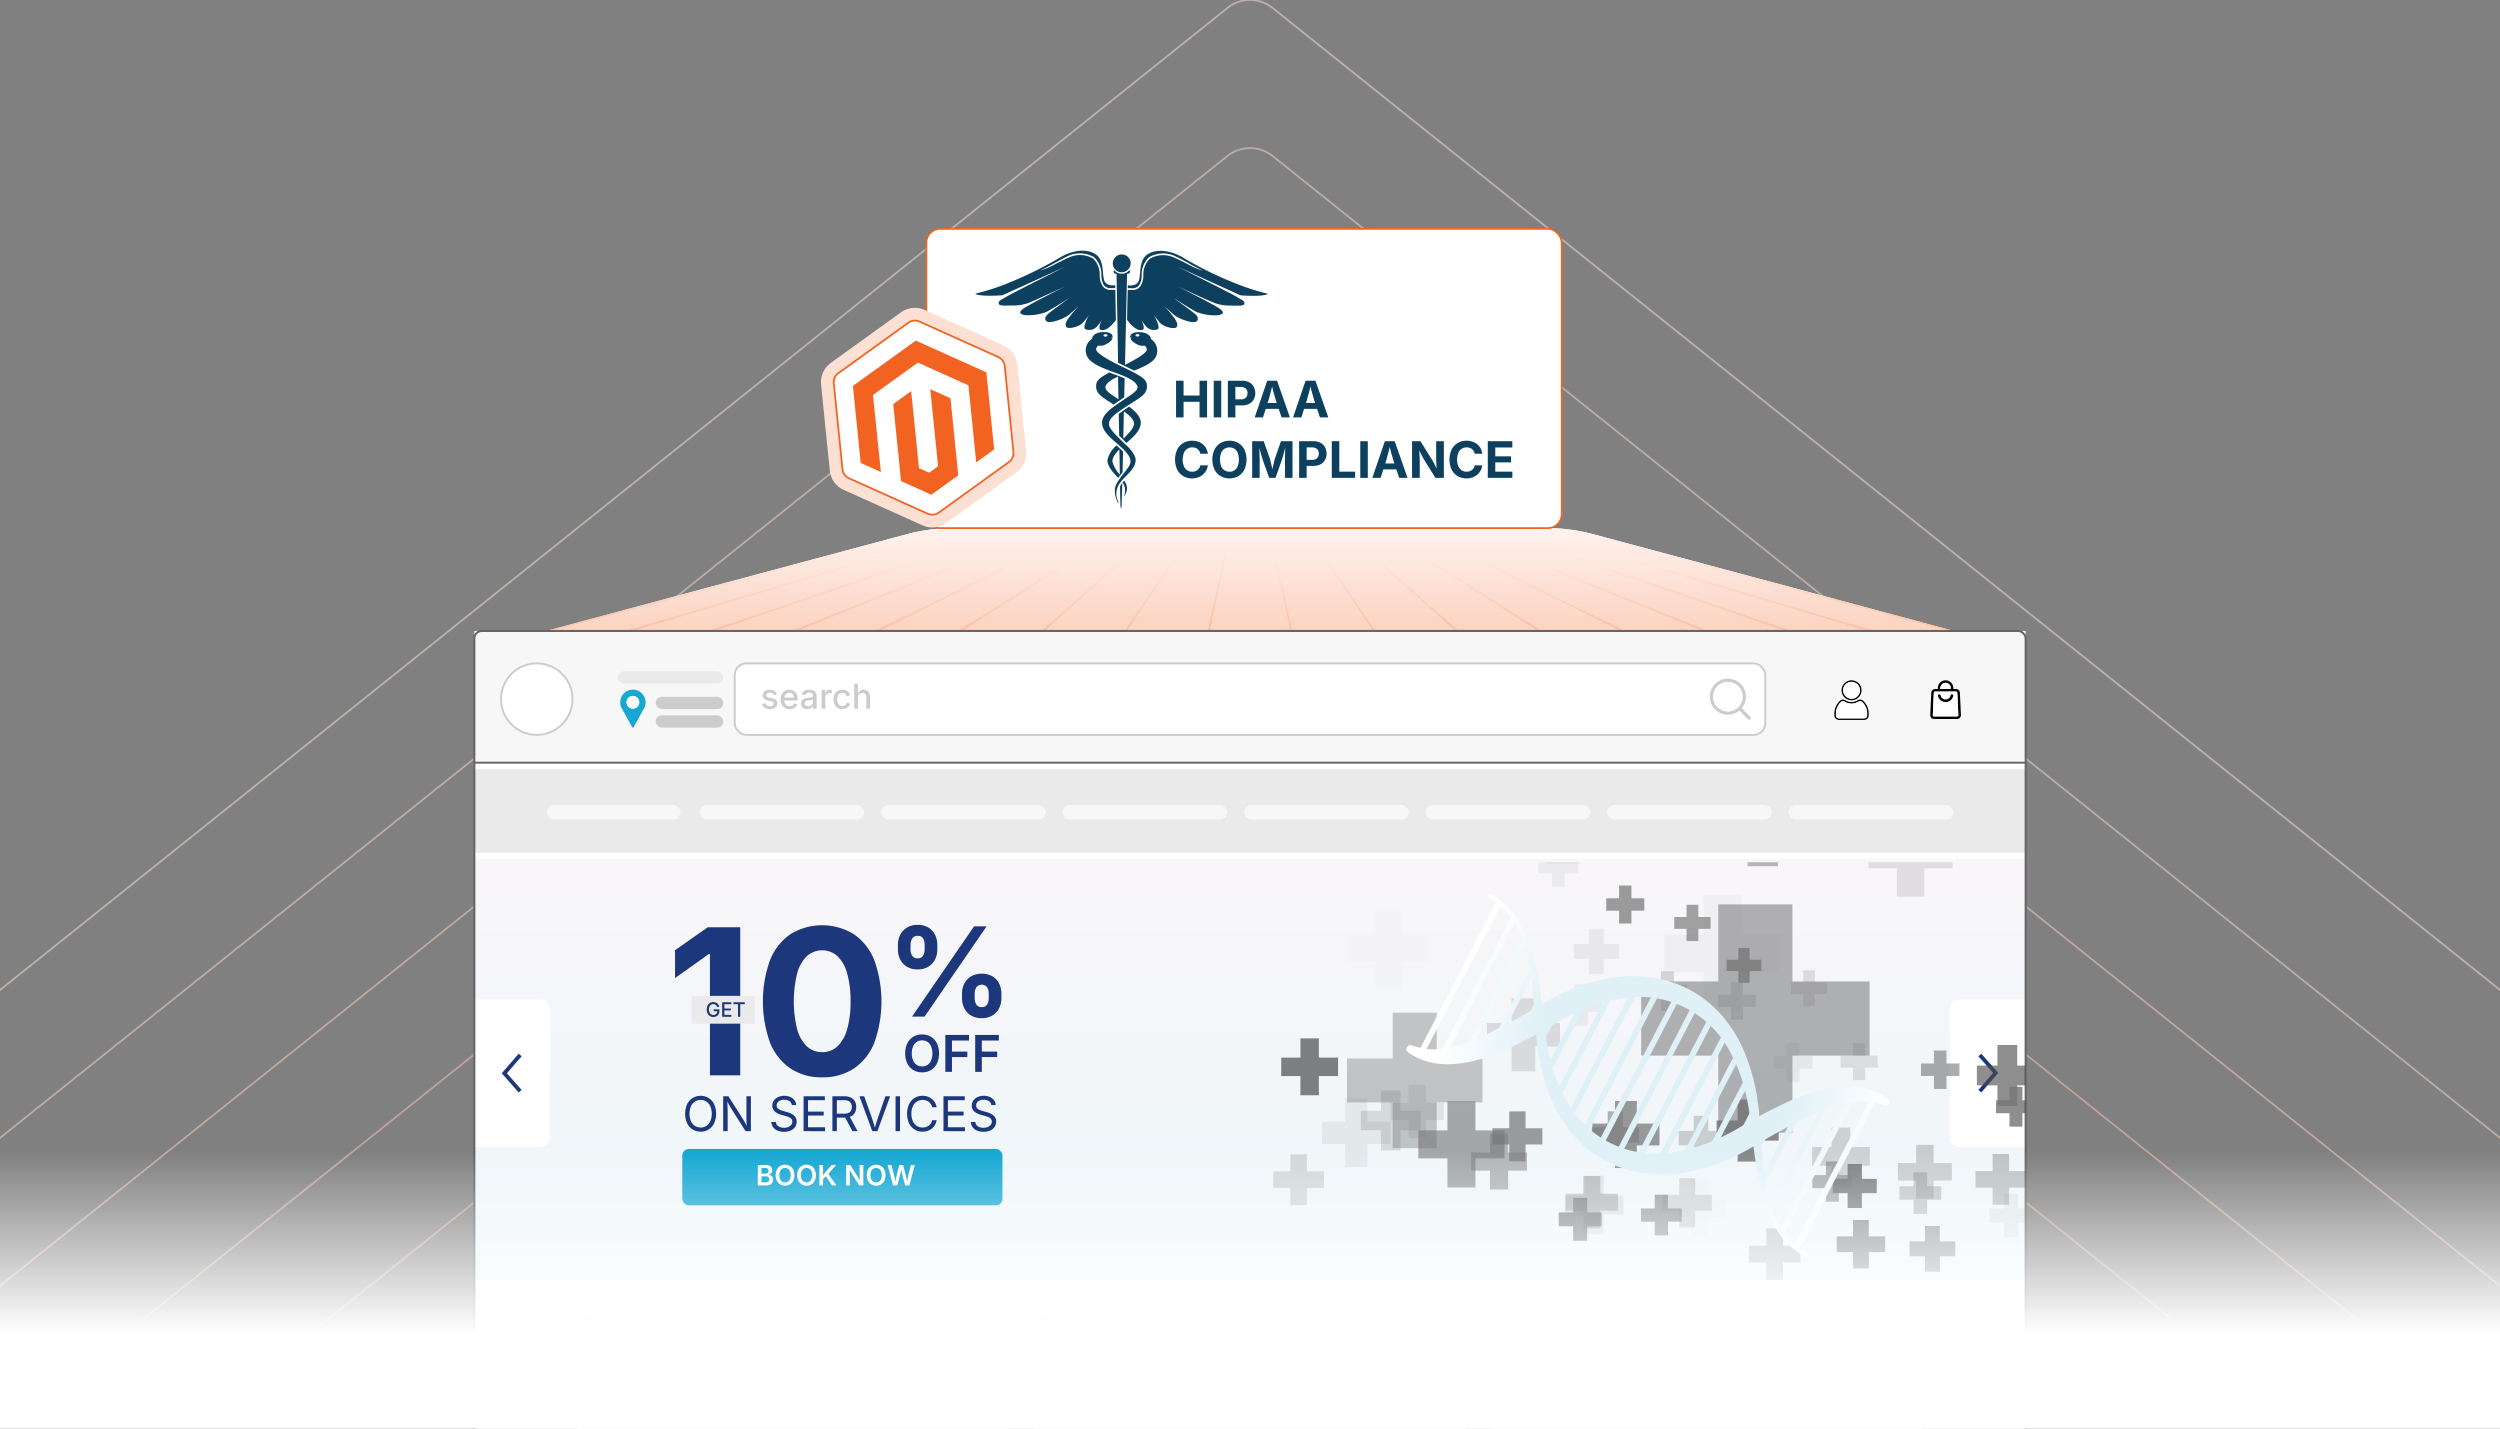 <svg xmlns="http://www.w3.org/2000/svg" xmlns:xlink="http://www.w3.org/1999/xlink" viewBox="0 0 350 200"><rect x="0" y="0" width="350" height="200" fill="#808080" stroke="none"/><defs><clipPath id="clip-path"><rect x="-75" width="500" height="200" fill="none"/></clipPath><linearGradient id="linear-gradient" x1="175" y1="68.029" x2="175" y2="139.731" gradientUnits="userSpaceOnUse"><stop offset="0" stop-color="#fff"/><stop offset="1" stop-color="#f26322"/></linearGradient><linearGradient id="linear-gradient-2" x1="76.418" y1="81.135" x2="131.669" y2="81.135" gradientUnits="userSpaceOnUse"><stop offset="0" stop-color="#f26322"/><stop offset="1" stop-color="#fff" stop-opacity="0"/></linearGradient><linearGradient id="linear-gradient-3" x1="86.486" y1="81.135" x2="141.738" y2="81.135" gradientTransform="translate(11.704) scale(0.882 1)" xlink:href="#linear-gradient-2"/><linearGradient id="linear-gradient-4" x1="99.653" y1="81.135" x2="154.905" y2="81.135" gradientTransform="translate(23.408) scale(0.765 1)" xlink:href="#linear-gradient-2"/><linearGradient id="linear-gradient-5" x1="117.608" y1="81.135" x2="172.86" y2="81.135" gradientTransform="translate(35.112) scale(0.647 1)" xlink:href="#linear-gradient-2"/><linearGradient id="linear-gradient-6" x1="143.543" y1="81.135" x2="198.795" y2="81.135" gradientTransform="translate(46.816) scale(0.529 1)" xlink:href="#linear-gradient-2"/><linearGradient id="linear-gradient-7" x1="184.298" y1="81.135" x2="239.549" y2="81.135" gradientTransform="translate(58.52) scale(0.412 1)" xlink:href="#linear-gradient-2"/><linearGradient id="linear-gradient-8" x1="257.656" y1="81.135" x2="312.908" y2="81.135" gradientTransform="translate(70.224) scale(0.294 1)" xlink:href="#linear-gradient-2"/><linearGradient id="linear-gradient-9" x1="428.826" y1="81.135" x2="484.078" y2="81.135" gradientTransform="translate(81.928) scale(0.176 1)" xlink:href="#linear-gradient-2"/><linearGradient id="linear-gradient-10" x1="1284.676" y1="81.135" x2="1339.928" y2="81.135" gradientTransform="translate(93.632) scale(0.059 1)" xlink:href="#linear-gradient-2"/><linearGradient id="linear-gradient-11" x1="-1282.873" y1="81.135" x2="-1227.621" y2="81.135" gradientTransform="matrix(-0.059, 0, 0, 1, 105.336, 0)" xlink:href="#linear-gradient-2"/><linearGradient id="linear-gradient-12" x1="-427.023" y1="81.135" x2="-371.772" y2="81.135" gradientTransform="matrix(-0.176, 0, 0, 1, 117.04, 0)" xlink:href="#linear-gradient-2"/><linearGradient id="linear-gradient-13" x1="-255.853" y1="81.135" x2="-200.602" y2="81.135" gradientTransform="matrix(-0.294, 0, 0, 1, 128.744, 0)" xlink:href="#linear-gradient-2"/><linearGradient id="linear-gradient-14" x1="-182.495" y1="81.135" x2="-127.243" y2="81.135" gradientTransform="matrix(-0.412, 0, 0, 1, 140.448, 0)" xlink:href="#linear-gradient-2"/><linearGradient id="linear-gradient-15" x1="-141.74" y1="81.135" x2="-86.488" y2="81.135" gradientTransform="matrix(-0.529, 0, 0, 1, 152.152, 0)" xlink:href="#linear-gradient-2"/><linearGradient id="linear-gradient-16" x1="-115.805" y1="81.135" x2="-60.554" y2="81.135" gradientTransform="matrix(-0.647, 0, 0, 1, 163.856, 0)" xlink:href="#linear-gradient-2"/><linearGradient id="linear-gradient-17" x1="-97.85" y1="81.135" x2="-42.599" y2="81.135" gradientTransform="matrix(-0.765, 0, 0, 1, 175.56, 0)" xlink:href="#linear-gradient-2"/><linearGradient id="linear-gradient-18" x1="-84.684" y1="81.135" x2="-29.432" y2="81.135" gradientTransform="matrix(-0.882, 0, 0, 1, 187.264, 0)" xlink:href="#linear-gradient-2"/><linearGradient id="linear-gradient-19" x1="-74.615" y1="81.135" x2="-19.363" y2="81.135" gradientTransform="matrix(-1, 0, 0, 1, 198.968, 0)" xlink:href="#linear-gradient-2"/><linearGradient id="linear-gradient-20" x1="175" y1="88.567" x2="175" y2="201.186" gradientUnits="userSpaceOnUse"><stop offset="0" stop-color="#fff6f9"/><stop offset="1" stop-color="#e8f6f9"/></linearGradient><radialGradient id="radial-gradient" cx="426.528" cy="149.149" r="31.208" gradientTransform="matrix(-1, 0, 0, 1, 659.391, 0)" gradientUnits="userSpaceOnUse"><stop offset="0.572" stop-color="#dff0f7"/><stop offset="0.967" stop-color="#fcfefe"/><stop offset="1" stop-color="#fff"/></radialGradient><radialGradient id="radial-gradient-2" cx="426.528" cy="149.149" r="31.207" xlink:href="#radial-gradient"/><radialGradient id="radial-gradient-3" cx="426.528" cy="149.149" r="31.208" gradientTransform="matrix(-0.461, -0.887, -0.887, 0.461, 588.214, 445.589)" xlink:href="#radial-gradient"/><radialGradient id="radial-gradient-4" cx="426.528" cy="149.149" r="31.208" gradientTransform="matrix(-0.461, -0.887, -0.887, 0.461, 585.714, 447.108)" xlink:href="#radial-gradient"/><radialGradient id="radial-gradient-5" cx="426.528" cy="149.149" r="31.208" gradientTransform="matrix(-0.461, -0.887, -0.887, 0.461, 583.211, 448.62)" xlink:href="#radial-gradient"/><radialGradient id="radial-gradient-6" cx="426.528" cy="149.149" r="31.207" gradientTransform="matrix(-0.461, -0.887, -0.887, 0.461, 580.702, 450.128)" xlink:href="#radial-gradient"/><radialGradient id="radial-gradient-7" cx="426.528" cy="149.149" r="31.208" gradientTransform="matrix(-0.461, -0.887, -0.887, 0.461, 578.203, 451.648)" xlink:href="#radial-gradient"/><radialGradient id="radial-gradient-8" cx="426.528" cy="149.149" r="31.208" gradientTransform="matrix(-0.461, -0.887, -0.887, 0.461, 575.712, 453.185)" xlink:href="#radial-gradient"/><radialGradient id="radial-gradient-9" cx="426.528" cy="149.149" r="31.208" gradientTransform="matrix(-0.461, -0.887, -0.887, 0.461, 573.214, 454.709)" xlink:href="#radial-gradient"/><radialGradient id="radial-gradient-10" cx="426.528" cy="149.149" r="31.208" gradientTransform="matrix(-0.461, -0.887, -0.887, 0.461, 570.713, 456.226)" xlink:href="#radial-gradient"/><radialGradient id="radial-gradient-11" cx="426.528" cy="149.149" r="31.208" gradientTransform="matrix(-0.461, -0.887, -0.887, 0.461, 568.21, 457.742)" xlink:href="#radial-gradient"/><radialGradient id="radial-gradient-12" cx="426.528" cy="149.149" r="31.207" gradientTransform="matrix(-0.461, -0.887, -0.887, 0.461, 565.708, 459.258)" xlink:href="#radial-gradient"/><radialGradient id="radial-gradient-13" cx="426.528" cy="149.149" r="31.208" gradientTransform="matrix(-0.461, -0.887, -0.887, 0.461, 563.207, 460.775)" xlink:href="#radial-gradient"/><radialGradient id="radial-gradient-14" cx="426.528" cy="149.149" r="31.208" gradientTransform="matrix(-0.461, -0.887, -0.887, 0.461, 560.703, 462.293)" xlink:href="#radial-gradient"/><radialGradient id="radial-gradient-15" cx="426.528" cy="149.149" r="31.208" gradientTransform="matrix(-0.461, -0.887, -0.887, 0.461, 558.203, 463.81)" xlink:href="#radial-gradient"/><radialGradient id="radial-gradient-16" cx="426.528" cy="149.149" r="31.208" gradientTransform="matrix(-0.461, -0.887, -0.887, 0.461, 555.699, 465.327)" xlink:href="#radial-gradient"/><radialGradient id="radial-gradient-17" cx="426.528" cy="149.149" r="31.208" gradientTransform="matrix(-0.461, -0.887, -0.887, 0.461, 553.197, 466.841)" xlink:href="#radial-gradient"/><radialGradient id="radial-gradient-18" cx="426.528" cy="149.149" r="31.208" gradientTransform="matrix(-0.461, -0.887, -0.887, 0.461, 550.695, 468.358)" xlink:href="#radial-gradient"/><radialGradient id="radial-gradient-19" cx="426.528" cy="149.149" r="31.208" gradientTransform="matrix(-0.461, -0.887, -0.887, 0.461, 548.197, 469.882)" xlink:href="#radial-gradient"/><radialGradient id="radial-gradient-20" cx="426.528" cy="149.149" r="31.208" gradientTransform="matrix(-0.461, -0.887, -0.887, 0.461, 545.706, 471.419)" xlink:href="#radial-gradient"/><radialGradient id="radial-gradient-21" cx="426.528" cy="149.149" r="31.208" gradientTransform="matrix(-0.461, -0.887, -0.887, 0.461, 543.207, 472.936)" xlink:href="#radial-gradient"/><radialGradient id="radial-gradient-22" cx="426.528" cy="149.149" r="31.208" gradientTransform="matrix(-0.461, -0.887, -0.887, 0.461, 540.699, 474.448)" xlink:href="#radial-gradient"/><radialGradient id="radial-gradient-23" cx="426.528" cy="149.149" r="31.208" gradientTransform="matrix(-0.461, -0.887, -0.887, 0.461, 538.195, 475.959)" xlink:href="#radial-gradient"/><radialGradient id="radial-gradient-24" cx="426.528" cy="149.149" r="31.207" gradientTransform="matrix(-0.461, -0.887, -0.887, 0.461, 535.693, 477.478)" xlink:href="#radial-gradient"/><linearGradient id="linear-gradient-22" x1="175" y1="161.25" x2="175" y2="186.81" gradientUnits="userSpaceOnUse"><stop offset="0" stop-color="#fff" stop-opacity="0"/><stop offset="1" stop-color="#fff"/></linearGradient></defs><g style="isolation:isolate"><g id="Layer_1" data-name="Layer 1"><g clip-path="url(#clip-path)"><g opacity="0.5"><path d="M-76.758,200,171.87,1.098a5.011,5.011,0,0,1,6.261,0L426.758,200" fill="none" stroke="#fce0d3" stroke-miterlimit="10" stroke-width="0.252"/><path d="M-50.869,200,171.799,21.865a5.123,5.123,0,0,1,6.401,0L400.869,200" fill="none" stroke="#fcd8c7" stroke-miterlimit="10" stroke-width="0.252"/><path d="M-24.981,200l196.71-157.368a5.236,5.236,0,0,1,6.542,0L374.981,200" fill="none" stroke="#fdd0bb" stroke-miterlimit="10" stroke-width="0.252"/><path d="M.908,200,171.659,63.399a5.348,5.348,0,0,1,6.682,0L349.092,200" fill="none" stroke="#fdc8af" stroke-miterlimit="10" stroke-width="0.252"/><path d="M26.796,200,171.589,84.166a5.461,5.461,0,0,1,6.823,0L323.204,200" fill="none" stroke="#fdc0a3" stroke-miterlimit="10" stroke-width="0.252"/><path d="M52.685,200l118.834-95.067a5.573,5.573,0,0,1,6.963,0L297.315,200" fill="none" stroke="#feb996" stroke-miterlimit="10" stroke-width="0.252"/><path d="M78.573,200l92.875-74.3a5.686,5.686,0,0,1,7.104,0L271.427,200" fill="none" stroke="#feb18a" stroke-miterlimit="10" stroke-width="0.252"/><path d="M104.462,200l66.916-53.533a5.798,5.798,0,0,1,7.244,0L245.538,200" fill="none" stroke="#fea97e" stroke-miterlimit="10" stroke-width="0.252"/><path d="M130.35,200l40.957-32.766a5.911,5.911,0,0,1,7.385,0L219.65,200" fill="none" stroke="#ffa172" stroke-miterlimit="10" stroke-width="0.252"/><path d="M156.239,200l14.999-11.999a6.023,6.023,0,0,1,7.525,0L193.761,200" fill="none" stroke="#f96" stroke-miterlimit="10" stroke-width="0.252"/></g><path d="M216.581,73.936H133.42a24.902,24.902,0,0,0-6.45.85l-50.52,13.549H273.551l-50.52-13.549A24.902,24.902,0,0,0,216.581,73.936Z" fill="#fff"/><path d="M216.581,73.936H133.42a24.902,24.902,0,0,0-6.45.85l-50.52,13.549H273.551l-50.52-13.549A24.902,24.902,0,0,0,216.581,73.936Z" fill="url(#linear-gradient)" style="mix-blend-mode:multiply"/><g opacity="0.2"><line x1="76.449" y1="88.335" x2="131.638" y2="73.936" fill="none" stroke-miterlimit="10" stroke-width="0.25" stroke="url(#linear-gradient-2)"/><line x1="88.043" y1="88.335" x2="136.739" y2="73.936" fill="none" stroke-miterlimit="10" stroke-width="0.25" stroke="url(#linear-gradient-3)"/><line x1="99.638" y1="88.335" x2="141.841" y2="73.936" fill="none" stroke-miterlimit="10" stroke-width="0.25" stroke="url(#linear-gradient-4)"/><line x1="111.232" y1="88.335" x2="146.942" y2="73.936" fill="none" stroke-miterlimit="10" stroke-width="0.25" stroke="url(#linear-gradient-5)"/><line x1="122.826" y1="88.335" x2="152.043" y2="73.936" fill="none" stroke-miterlimit="10" stroke-width="0.25" stroke="url(#linear-gradient-6)"/><line x1="134.42" y1="88.335" x2="157.145" y2="73.936" fill="none" stroke-miterlimit="10" stroke-width="0.25" stroke="url(#linear-gradient-7)"/><line x1="146.014" y1="88.335" x2="162.246" y2="73.936" fill="none" stroke-miterlimit="10" stroke-width="0.25" stroke="url(#linear-gradient-8)"/><line x1="157.609" y1="88.335" x2="167.348" y2="73.936" fill="none" stroke-miterlimit="10" stroke-width="0.25" stroke="url(#linear-gradient-9)"/><line x1="169.203" y1="88.335" x2="172.449" y2="73.936" fill="none" stroke-miterlimit="10" stroke-width="0.25" stroke="url(#linear-gradient-10)"/><line x1="180.797" y1="88.335" x2="177.551" y2="73.936" fill="none" stroke-miterlimit="10" stroke-width="0.25" stroke="url(#linear-gradient-11)"/><line x1="192.391" y1="88.335" x2="182.652" y2="73.936" fill="none" stroke-miterlimit="10" stroke-width="0.25" stroke="url(#linear-gradient-12)"/><line x1="203.986" y1="88.335" x2="187.754" y2="73.936" fill="none" stroke-miterlimit="10" stroke-width="0.25" stroke="url(#linear-gradient-13)"/><line x1="215.58" y1="88.335" x2="192.855" y2="73.936" fill="none" stroke-miterlimit="10" stroke-width="0.25" stroke="url(#linear-gradient-14)"/><line x1="227.174" y1="88.335" x2="197.957" y2="73.936" fill="none" stroke-miterlimit="10" stroke-width="0.25" stroke="url(#linear-gradient-15)"/><line x1="238.768" y1="88.335" x2="203.058" y2="73.936" fill="none" stroke-miterlimit="10" stroke-width="0.25" stroke="url(#linear-gradient-16)"/><line x1="250.363" y1="88.335" x2="208.159" y2="73.936" fill="none" stroke-miterlimit="10" stroke-width="0.25" stroke="url(#linear-gradient-17)"/><line x1="261.957" y1="88.335" x2="213.261" y2="73.936" fill="none" stroke-miterlimit="10" stroke-width="0.25" stroke="url(#linear-gradient-18)"/><line x1="273.551" y1="88.335" x2="218.362" y2="73.936" fill="none" stroke-miterlimit="10" stroke-width="0.25" stroke="url(#linear-gradient-19)"/></g><rect x="66.406" y="88.335" width="217.189" height="123.797" fill="#fff"/><rect x="66.406" y="88.335" width="217.189" height="18.44" rx="1.01" fill="#f7f7f7"/><rect x="66.406" y="107.701" width="217.189" height="11.675" fill="#eaeaea"/><rect x="66.406" y="120.246" width="217.189" height="58.933" fill="url(#linear-gradient-20)"/><rect x="66.406" y="120.246" width="217.189" height="58.933" fill="url(#linear-gradient-20)"/><path d="M83.753,183.592H138.21a2.929,2.929,0,0,1,2.929,2.929v13.518a0,0,0,0,1,0,0H80.824a0,0,0,0,1,0,0V186.521A2.929,2.929,0,0,1,83.753,183.592Z" fill="#f7f7f7"/><path d="M147.771,183.592h54.457a2.929,2.929,0,0,1,2.929,2.929v13.518a0,0,0,0,1,0,0H144.842a0,0,0,0,1,0,0V186.521A2.929,2.929,0,0,1,147.771,183.592Z" fill="#f7f7f7"/><path d="M211.79,183.592H266.247a2.929,2.929,0,0,1,2.929,2.929v13.518a0,0,0,0,1,0,0H208.86a0,0,0,0,1,0,0V186.521A2.929,2.929,0,0,1,211.79,183.592Z" fill="#f7f7f7"/><line x1="66.406" y1="106.775" x2="283.594" y2="106.775" fill="none" stroke="#666" stroke-miterlimit="10" stroke-width="0.272"/><path d="M66.406,139.931H75.559a1.462,1.462,0,0,1,1.462,1.462V159.12a1.462,1.462,0,0,1-1.462,1.462H66.406a0,0,0,0,1,0,0V139.931A0,0,0,0,1,66.406,139.931Z" fill="#fff"/><path d="M274.221,139.931h9.373a0,0,0,0,1,0,0v20.652a0,0,0,0,1,0,0H274.221a1.242,1.242,0,0,1-1.242-1.242V141.173A1.242,1.242,0,0,1,274.221,139.931Z" fill="#fff"/><rect x="66.406" y="88.335" width="217.189" height="123.797" rx="1.042" fill="none" stroke="#666" stroke-miterlimit="10" stroke-width="0.293"/><polyline points="72.825 147.697 70.602 150.257 72.825 152.77" fill="none" stroke="#1c377c" stroke-miterlimit="10" stroke-width="0.544"/><polyline points="277.175 152.77 279.398 150.21 277.175 147.697" fill="none" stroke="#1c377c" stroke-miterlimit="10" stroke-width="0.544"/><rect x="102.862" y="92.876" width="144.275" height="10.008" rx="1.622" fill="#fff" stroke="#ccc" stroke-miterlimit="10" stroke-width="0.272"/><path d="M107.756,99.277a1.461,1.461,0,0,1-.507-.082.883.883,0,0,1-.365-.243.834.834,0,0,1-.19-.395l.487-.102a.501.501,0,0,0,.202.304.663.663,0,0,0,.377.099.674.674,0,0,0,.398-.104.303.303,0,0,0,.148-.251.269.269,0,0,0-.091-.209.596.596,0,0,0-.279-.123l-.443-.101a1.102,1.102,0,0,1-.546-.264.633.633,0,0,1-.179-.464.668.668,0,0,1,.132-.412.859.859,0,0,1,.36-.274,1.324,1.324,0,0,1,.527-.098,1.298,1.298,0,0,1,.487.082.836.836,0,0,1,.329.231.9.9,0,0,1,.18.344l-.463.102a.568.568,0,0,0-.172-.243.531.531,0,0,0-.356-.105.629.629,0,0,0-.358.097.287.287,0,0,0-.143.245.264.264,0,0,0,.096.213.74.74,0,0,0,.312.131l.423.094a1.097,1.097,0,0,1,.542.26.609.609,0,0,1,.176.451.697.697,0,0,1-.138.426.907.907,0,0,1-.381.289A1.417,1.417,0,0,1,107.756,99.277Z" fill="#ccc"/><path d="M110.544,99.277a1.292,1.292,0,0,1-.671-.167,1.11,1.11,0,0,1-.434-.471,1.577,1.577,0,0,1-.152-.713,1.619,1.619,0,0,1,.149-.714,1.145,1.145,0,0,1,.423-.481,1.172,1.172,0,0,1,.64-.173,1.286,1.286,0,0,1,.436.074,1.059,1.059,0,0,1,.377.231,1.103,1.103,0,0,1,.265.408,1.68,1.68,0,0,1,.098.609v.184h-2.098V97.678h1.832l-.243.128a1.134,1.134,0,0,0-.075-.428.633.633,0,0,0-.223-.288.624.624,0,0,0-.369-.103.649.649,0,0,0-.374.105.68.68,0,0,0-.237.279.877.877,0,0,0-.081.378v.264a1.023,1.023,0,0,0,.093.458.65.65,0,0,0,.26.282.842.842,0,0,0,.652.054.529.529,0,0,0,.334-.33l.487.115a.893.893,0,0,1-.213.357,1.007,1.007,0,0,1-.372.241A1.386,1.386,0,0,1,110.544,99.277Z" fill="#ccc"/><path d="M113.026,99.281a1.064,1.064,0,0,1-.452-.093.747.747,0,0,1-.32-.272.786.786,0,0,1-.118-.438.708.708,0,0,1,.086-.367.642.642,0,0,1,.233-.229,1.191,1.191,0,0,1,.327-.127,3.062,3.062,0,0,1,.366-.064c.155-.018.282-.034.379-.046a.575.575,0,0,0,.215-.059.144.144,0,0,0,.069-.134v-.014a.509.509,0,0,0-.056-.25.38.38,0,0,0-.169-.156.623.623,0,0,0-.279-.056.733.733,0,0,0-.296.054.576.576,0,0,0-.314.307l-.487-.127a.914.914,0,0,1,.256-.379,1.05,1.05,0,0,1,.384-.21,1.529,1.529,0,0,1,.447-.065,1.7,1.7,0,0,1,.339.037,1.045,1.045,0,0,1,.336.137.749.749,0,0,1,.257.278.958.958,0,0,1,.099.466v1.747h-.501v-.36h-.026a.757.757,0,0,1-.153.198.794.794,0,0,1-.255.158A.975.975,0,0,1,113.026,99.281Zm.115-.416a.749.749,0,0,0,.363-.083.587.587,0,0,0,.23-.219.56.56,0,0,0,.08-.29v-.336a.253.253,0,0,1-.107.05,1.621,1.621,0,0,1-.18.04c-.067.012-.133.022-.195.03s-.115.014-.155.018a1.204,1.204,0,0,0-.268.064.46.46,0,0,0-.193.127.321.321,0,0,0-.072.219.336.336,0,0,0,.065.21.389.389,0,0,0,.176.127A.712.712,0,0,0,113.141,98.865Z" fill="#ccc"/><path d="M115.027,99.223V96.591h.501v.423h.028a.649.649,0,0,1,.254-.339.724.724,0,0,1,.412-.122c.033,0,.071.001.113.004s.078.006.106.01v.495a.633.633,0,0,0-.108-.02,1.499,1.499,0,0,0-.163-.009.688.688,0,0,0-.322.075.56.56,0,0,0-.224.208.587.587,0,0,0-.08.308v1.599Z" fill="#ccc"/><path d="M117.918,99.277a1.207,1.207,0,0,1-.647-.169,1.148,1.148,0,0,1-.429-.476,1.744,1.744,0,0,1,0-1.428,1.148,1.148,0,0,1,.429-.478,1.216,1.216,0,0,1,.647-.169,1.348,1.348,0,0,1,.384.053,1.112,1.112,0,0,1,.324.153.953.953,0,0,1,.245.244,1.069,1.069,0,0,1,.15.326l-.492.118a.625.625,0,0,0-.08-.185.61.61,0,0,0-.131-.145.566.566,0,0,0-.176-.094.686.686,0,0,0-.22-.033.61.61,0,0,0-.395.126.747.747,0,0,0-.233.336,1.335,1.335,0,0,0-.077.464,1.317,1.317,0,0,0,.077.46.738.738,0,0,0,.233.333.614.614,0,0,0,.395.125.704.704,0,0,0,.224-.034.593.593,0,0,0,.181-.097.561.561,0,0,0,.134-.15.629.629,0,0,0,.078-.194l.49.118a1.018,1.018,0,0,1-.148.333.998.998,0,0,1-.246.25,1.086,1.086,0,0,1-.326.158A1.353,1.353,0,0,1,117.918,99.277Z" fill="#ccc"/><path d="M120.112,97.664v1.559h-.518V95.715h.513v1.52H120.04a1.006,1.006,0,0,1,.334-.516.863.863,0,0,1,.53-.162.945.945,0,0,1,.47.112.774.774,0,0,1,.313.334,1.197,1.197,0,0,1,.112.547v1.672h-.518V97.615a.627.627,0,0,0-.148-.444.524.524,0,0,0-.407-.16.64.64,0,0,0-.313.076.547.547,0,0,0-.219.223A.733.733,0,0,0,120.112,97.664Z" fill="#ccc"/><path d="M241.74,95.012h.325a.386.386,0,0,0,.049.01,2.263,2.263,0,0,1,.792.2,2.481,2.481,0,0,1,1.512,2.134A2.333,2.333,0,0,1,244.16,98.66c-.088.172-.2.331-.307.506a.386.386,0,0,1,.04.033q.549.547,1.095,1.097a1.302,1.302,0,0,1,.122.17v.101c-.003.004-.008.007-.01.012a.232.232,0,0,1-.404.083q-.494-.492-.986-.986c-.065-.065-.128-.13-.194-.198l-.052.04a2.478,2.478,0,0,1-2.015.501,2.523,2.523,0,0,1-2.07-2.36,2.442,2.442,0,0,1,.354-1.411,2.486,2.486,0,0,1,1.708-1.191C241.541,95.037,241.641,95.027,241.74,95.012ZM243.96,97.535a2.057,2.057,0,1,0-2.057,2.059A2.061,2.061,0,0,0,243.96,97.535Z" fill="#ccc"/><path d="M243.96,97.535a2.057,2.057,0,1,1-2.061-2.055A2.061,2.061,0,0,1,243.96,97.535Z" fill="#fff"/><path d="M103.633,129.815v20.731H99.39V133.557h-.139l-4.744,3.367v-3.896l4.577-3.214Z" fill="#1c377c"/><path d="M115.097,150.823a7.743,7.743,0,0,1-4.466-1.259,7.94,7.94,0,0,1-2.839-3.631,17.172,17.172,0,0,1,0-11.479,7.975,7.975,0,0,1,2.839-3.652,8.502,8.502,0,0,1,8.939.007,8.008,8.008,0,0,1,2.845,3.653,17.202,17.202,0,0,1,.007,11.471,7.881,7.881,0,0,1-2.838,3.631A7.802,7.802,0,0,1,115.097,150.823Zm0-3.52a3.031,3.031,0,0,0,2.164-.835,5.32,5.32,0,0,0,1.35-2.421,13.829,13.829,0,0,0,.466-3.854,14.038,14.038,0,0,0-.466-3.882,5.324,5.324,0,0,0-1.35-2.435,3.201,3.201,0,0,0-4.32.007,5.288,5.288,0,0,0-1.35,2.435,16.497,16.497,0,0,0,0,7.729,5.231,5.231,0,0,0,1.35,2.421A3.037,3.037,0,0,0,115.097,147.303Z" fill="#1c377c"/><path d="M128.465,135.715a2.82,2.82,0,0,1-1.514-.382,2.459,2.459,0,0,1-.929-1.018,3.081,3.081,0,0,1-.314-1.383v-.661a3.025,3.025,0,0,1,.322-1.395,2.526,2.526,0,0,1,.937-1.014,2.787,2.787,0,0,1,1.497-.381,2.822,2.822,0,0,1,1.514.381,2.47,2.47,0,0,1,.929,1.014,3.098,3.098,0,0,1,.314,1.395v.661a3.06,3.06,0,0,1-.318,1.395,2.466,2.466,0,0,1-.933,1.009A2.826,2.826,0,0,1,128.465,135.715Zm0-1.552a.804.804,0,0,0,.776-.382,1.746,1.746,0,0,0,.208-.848v-.661a1.863,1.863,0,0,0-.199-.852.794.794,0,0,0-.785-.394.803.803,0,0,0-.776.403,1.76,1.76,0,0,0-.216.844v.661a1.692,1.692,0,0,0,.216.848A.815.815,0,0,0,128.465,134.163Zm-.78,8.16,8.685-12.638h1.756L129.44,142.322Zm9.754.221a2.804,2.804,0,0,1-1.506-.382,2.491,2.491,0,0,1-.933-1.018,3.05,3.05,0,0,1-.318-1.383v-.661a3.027,3.027,0,0,1,.322-1.395,2.515,2.515,0,0,1,.942-1.013,3.16,3.16,0,0,1,3.011,0,2.474,2.474,0,0,1,.924,1.013,3.095,3.095,0,0,1,.314,1.395v.661a3.068,3.068,0,0,1-.318,1.391,2.458,2.458,0,0,1-.933,1.013A2.825,2.825,0,0,1,137.439,142.543Zm0-1.552a.801.801,0,0,0,.776-.386,1.752,1.752,0,0,0,.208-.844v-.661a1.864,1.864,0,0,0-.199-.852.962.962,0,0,0-1.557.004,1.779,1.779,0,0,0-.212.848v.661a1.723,1.723,0,0,0,.212.844A.802.802,0,0,0,137.439,140.991Z" fill="#1c377c"/><path d="M98.091,158.429a2.033,2.033,0,0,1-1.888-1.169,3.31,3.31,0,0,1,0-2.675,2.102,2.102,0,0,1,.772-.867,2.194,2.194,0,0,1,2.231,0,2.096,2.096,0,0,1,.769.867,3.331,3.331,0,0,1,0,2.675,2.024,2.024,0,0,1-1.884,1.169Zm0-.577a1.453,1.453,0,0,0,.789-.221,1.532,1.532,0,0,0,.56-.652,2.787,2.787,0,0,0,0-2.115,1.531,1.531,0,0,0-.56-.652,1.516,1.516,0,0,0-1.582.002,1.537,1.537,0,0,0-.562.653,2.774,2.774,0,0,0,0,2.11,1.54,1.54,0,0,0,.562.652A1.46,1.46,0,0,0,98.091,157.852Z" fill="#1c377c"/><path d="M101.245,158.363v-4.885h.734l1.987,3.124q.079.121.19.311t.241.43q.129.239.254.512h-.088c-.02-.189-.034-.368-.043-.54s-.014-.329-.016-.474-.003-.267-.003-.367v-2.996h.623v4.885h-.741l-1.77-2.78q-.122-.193-.245-.399c-.082-.137-.175-.298-.28-.485s-.235-.418-.39-.693h.115q.017.365.03.672c.008.206.016.385.021.538s.008.273.008.36v2.787Z" fill="#1c377c"/><path d="M109.756,158.448a2.272,2.272,0,0,1-.916-.17,1.439,1.439,0,0,1-.608-.478,1.372,1.372,0,0,1-.249-.716h.639a.769.769,0,0,0,.187.454.97.97,0,0,0,.412.266,1.63,1.63,0,0,0,.536.087,1.554,1.554,0,0,0,.595-.108,1.001,1.001,0,0,0,.418-.305.718.718,0,0,0,.154-.456.554.554,0,0,0-.133-.384.995.995,0,0,0-.352-.242,3.759,3.759,0,0,0-.482-.168l-.59-.167a2.167,2.167,0,0,1-.918-.478,1.052,1.052,0,0,1-.328-.797,1.204,1.204,0,0,1,.223-.723,1.466,1.466,0,0,1,.604-.48,2.067,2.067,0,0,1,.853-.17,2.021,2.021,0,0,1,.852.17,1.474,1.474,0,0,1,.585.464,1.172,1.172,0,0,1,.228.664h-.61a.735.735,0,0,0-.341-.553,1.314,1.314,0,0,0-.734-.194,1.385,1.385,0,0,0-.552.103.88.88,0,0,0-.369.282.672.672,0,0,0-.131.408.548.548,0,0,0,.159.411,1.114,1.114,0,0,0,.377.243,3.834,3.834,0,0,0,.395.136l.488.135a4.441,4.441,0,0,1,.435.143,2.115,2.115,0,0,1,.454.245,1.244,1.244,0,0,1,.356.387,1.107,1.107,0,0,1,.139.575,1.302,1.302,0,0,1-.208.722,1.428,1.428,0,0,1-.605.508A2.237,2.237,0,0,1,109.756,158.448Z" fill="#1c377c"/><path d="M112.501,158.363v-4.885h2.977v.551H113.123v1.593h2.193v.551H113.123v1.64h2.384v.551Z" fill="#1c377c"/><path d="M116.536,158.363v-4.885h1.672a2.003,2.003,0,0,1,.94.194,1.276,1.276,0,0,1,.547.536,1.65,1.65,0,0,1,.179.777,1.608,1.608,0,0,1-.179.77,1.238,1.238,0,0,1-.546.522,2.041,2.041,0,0,1-.938.19h-1.328v-.555h1.298a1.431,1.431,0,0,0,.622-.113.725.725,0,0,0,.342-.321,1.052,1.052,0,0,0,.108-.493,1.114,1.114,0,0,0-.108-.507.751.751,0,0,0-.344-.334,1.386,1.386,0,0,0-.626-.12h-1.017v4.338Zm2.806,0-1.18-2.2h.702l1.2,2.2Z" fill="#1c377c"/><path d="M122.123,158.363l-1.797-4.885h.656l1.033,2.898q.089.249.221.665t.31,1.026h-.122q.177-.627.309-1.034t.216-.657l1.006-2.898h.662l-1.777,4.885Z" fill="#1c377c"/><path d="M126.001,153.479v4.885h-.623v-4.885Z" fill="#1c377c"/><path d="M129.158,158.429a2.028,2.028,0,0,1-1.887-1.169,3.331,3.331,0,0,1,0-2.675,2.092,2.092,0,0,1,.77-.867,2.07,2.07,0,0,1,1.116-.305,2.226,2.226,0,0,1,.7.107,1.896,1.896,0,0,1,.592.316,1.823,1.823,0,0,1,.438.505,1.983,1.983,0,0,1,.241.674h-.623a1.262,1.262,0,0,0-.179-.442,1.235,1.235,0,0,0-.308-.321,1.327,1.327,0,0,0-.402-.196,1.587,1.587,0,0,0-.459-.066,1.46,1.46,0,0,0-.793.224,1.526,1.526,0,0,0-.561.653,2.44,2.44,0,0,0-.206,1.058,2.41,2.41,0,0,0,.208,1.055,1.528,1.528,0,0,0,.562.652,1.461,1.461,0,0,0,.79.221,1.551,1.551,0,0,0,.459-.067,1.37,1.37,0,0,0,.402-.196,1.191,1.191,0,0,0,.308-.321,1.274,1.274,0,0,0,.179-.442h.623a1.907,1.907,0,0,1-.238.669,1.838,1.838,0,0,1-.438.505,1.889,1.889,0,0,1-.592.32A2.211,2.211,0,0,1,129.158,158.429Z" fill="#1c377c"/><path d="M132.086,158.363v-4.885h2.977v.551h-2.354v1.593h2.193v.551H132.709v1.64h2.384v.551Z" fill="#1c377c"/><path d="M137.686,158.448a2.272,2.272,0,0,1-.916-.17,1.439,1.439,0,0,1-.608-.478,1.37,1.37,0,0,1-.249-.716h.639a.768.768,0,0,0,.187.454.97.97,0,0,0,.412.266,1.63,1.63,0,0,0,.536.087,1.553,1.553,0,0,0,.595-.108,1.002,1.002,0,0,0,.418-.305.719.719,0,0,0,.154-.456.554.554,0,0,0-.133-.384.996.996,0,0,0-.352-.242,3.76,3.76,0,0,0-.482-.168l-.59-.167a2.167,2.167,0,0,1-.918-.478,1.052,1.052,0,0,1-.328-.797,1.205,1.205,0,0,1,.223-.723,1.466,1.466,0,0,1,.604-.48,2.067,2.067,0,0,1,.853-.17,2.021,2.021,0,0,1,.852.17,1.474,1.474,0,0,1,.585.464,1.172,1.172,0,0,1,.228.664h-.61a.735.735,0,0,0-.341-.553,1.314,1.314,0,0,0-.734-.194,1.385,1.385,0,0,0-.552.103.88.88,0,0,0-.369.282.672.672,0,0,0-.131.408.548.548,0,0,0,.159.411,1.114,1.114,0,0,0,.377.243,3.826,3.826,0,0,0,.395.136l.488.135a4.44,4.44,0,0,1,.434.143,2.112,2.112,0,0,1,.454.245,1.244,1.244,0,0,1,.356.387,1.107,1.107,0,0,1,.139.575,1.302,1.302,0,0,1-.208.722,1.428,1.428,0,0,1-.605.508A2.237,2.237,0,0,1,137.686,158.448Z" fill="#1c377c"/><path d="M129.099,150.131a2.369,2.369,0,0,1-1.219-.315,2.223,2.223,0,0,1-.849-.91,3.439,3.439,0,0,1,0-2.858,2.217,2.217,0,0,1,.849-.912,2.502,2.502,0,0,1,2.432,0,2.222,2.222,0,0,1,.847.912,3.444,3.444,0,0,1,0,2.86,2.208,2.208,0,0,1-.847.909A2.353,2.353,0,0,1,129.099,150.131Zm0-.83a1.337,1.337,0,0,0,.745-.21,1.392,1.392,0,0,0,.508-.617,2.801,2.801,0,0,0,0-1.997,1.392,1.392,0,0,0-.508-.617,1.433,1.433,0,0,0-1.495.001,1.418,1.418,0,0,0-.512.62,2.408,2.408,0,0,0-.185.998,2.384,2.384,0,0,0,.185.993,1.418,1.418,0,0,0,.512.618A1.35,1.35,0,0,0,129.099,149.301Z" fill="#1c377c"/><path d="M132.348,150.062v-5.173H135.66v.781h-2.385v1.552h2.152v.77h-2.152v2.069Z" fill="#1c377c"/><path d="M136.528,150.062v-5.173h3.312v.781h-2.385v1.552h2.152v.77h-2.152v2.069Z" fill="#1c377c"/><rect x="95.521" y="160.855" width="44.823" height="7.896" rx="0.927" fill="#16a7d3"/><path d="M106.097,165.953v-2.854H107.19a1.187,1.187,0,0,1,.513.098.7.7,0,0,1,.307.265.713.713,0,0,1,.102.379.618.618,0,0,1-.067.298.556.556,0,0,1-.179.2.721.721,0,0,1-.252.109v.029a.612.612,0,0,1,.291.092.649.649,0,0,1,.229.237.724.724,0,0,1,.089.37.756.756,0,0,1-.107.399.728.728,0,0,1-.323.277,1.281,1.281,0,0,1-.543.102Zm.512-1.638h.515a.574.574,0,0,0,.244-.05.413.413,0,0,0,.169-.142.383.383,0,0,0,.062-.219.356.356,0,0,0-.117-.274.498.498,0,0,0-.347-.106h-.527Zm0,1.211h.56a.62.62,0,0,0,.409-.109.354.354,0,0,0,.126-.28.432.432,0,0,0-.063-.231.446.446,0,0,0-.179-.162.602.602,0,0,0-.275-.06h-.577Z" fill="#fff"/><path d="M109.906,165.992a1.305,1.305,0,0,1-.673-.174,1.23,1.23,0,0,1-.468-.502,1.903,1.903,0,0,1,0-1.578,1.226,1.226,0,0,1,.468-.503,1.383,1.383,0,0,1,1.342,0,1.227,1.227,0,0,1,.467.503,1.904,1.904,0,0,1,0,1.579,1.224,1.224,0,0,1-.467.502A1.303,1.303,0,0,1,109.906,165.992Zm0-.458a.739.739,0,0,0,.411-.115.772.772,0,0,0,.281-.341,1.545,1.545,0,0,0,0-1.102.775.775,0,0,0-.281-.342.739.739,0,0,0-.411-.115.749.749,0,0,0-.414.116.781.781,0,0,0-.283.343,1.529,1.529,0,0,0,0,1.099.78.78,0,0,0,.283.341A.74.74,0,0,0,109.906,165.534Z" fill="#fff"/><path d="M112.921,165.992a1.305,1.305,0,0,1-.673-.174,1.229,1.229,0,0,1-.468-.502,1.902,1.902,0,0,1,0-1.578,1.226,1.226,0,0,1,.468-.503,1.383,1.383,0,0,1,1.342,0,1.227,1.227,0,0,1,.467.503,1.904,1.904,0,0,1,0,1.579,1.224,1.224,0,0,1-.467.502A1.302,1.302,0,0,1,112.921,165.992Zm0-.458a.739.739,0,0,0,.411-.115.771.771,0,0,0,.281-.341,1.544,1.544,0,0,0,0-1.102.775.775,0,0,0-.281-.342.739.739,0,0,0-.411-.115.749.749,0,0,0-.414.116.781.781,0,0,0-.283.343,1.53,1.53,0,0,0,0,1.099.781.781,0,0,0,.283.341A.74.74,0,0,0,112.921,165.534Z" fill="#fff"/><path d="M114.714,165.953v-2.854h.512v.847l-.01.688.01.251v1.069Zm.37-.703v-.484c.061-.1.122-.193.181-.281s.123-.174.19-.259.142-.177.225-.272l.749-.855h.636l-1.21,1.366-.039-.014Zm1.397.703-.908-1.343.322-.385,1.19,1.728Z" fill="#fff"/><path d="M118.461,165.953v-2.854h.579l.987,1.573c.041.065.084.139.13.221s.094.175.144.276.099.214.147.338H120.39c-.009-.107-.017-.218-.024-.33s-.012-.221-.015-.322-.005-.188-.005-.258v-1.498h.519v2.854h-.581l-.891-1.416c-.056-.091-.109-.18-.159-.268s-.104-.189-.161-.299-.127-.245-.209-.402h.073c.008.139.015.27.021.396s.012.235.016.334.007.178.007.237v1.418Z" fill="#fff"/><path d="M122.663,165.992a1.305,1.305,0,0,1-.673-.174,1.229,1.229,0,0,1-.468-.502,1.902,1.902,0,0,1,0-1.578,1.226,1.226,0,0,1,.468-.503,1.383,1.383,0,0,1,1.342,0,1.226,1.226,0,0,1,.467.503,1.904,1.904,0,0,1,0,1.579,1.224,1.224,0,0,1-.467.502A1.302,1.302,0,0,1,122.663,165.992Zm0-.458a.739.739,0,0,0,.411-.115.771.771,0,0,0,.281-.341,1.544,1.544,0,0,0,0-1.102.775.775,0,0,0-.281-.342.739.739,0,0,0-.411-.115.75.75,0,0,0-.414.116.781.781,0,0,0-.283.343,1.53,1.53,0,0,0,0,1.099.781.781,0,0,0,.283.341A.741.741,0,0,0,122.663,165.534Z" fill="#fff"/><path d="M125.034,165.953l-.77-2.854h.55l.372,1.52c.026.109.05.226.072.347s.044.243.066.365.041.243.06.36H125.3c.021-.117.043-.237.065-.36s.045-.244.069-.365.05-.237.077-.347l.387-1.52h.542l.385,1.52c.028.109.054.226.078.347s.046.243.069.365.045.243.068.36h-.088c.02-.117.041-.237.062-.36s.043-.244.066-.365.047-.237.073-.347l.37-1.52h.552l-.772,2.854h-.586l-.415-1.576c-.039-.147-.072-.307-.101-.48s-.06-.354-.093-.548h.123q-.053.28-.092.533a4.538,4.538,0,0,1-.102.494l-.415,1.576Z" fill="#fff"/><rect x="96.83" y="139.422" width="8.849" height="3.892" fill="#eaeaea"/><path d="M99.869,142.377a.906.906,0,0,1-.483-.127.862.862,0,0,1-.325-.361,1.381,1.381,0,0,1,.001-1.113.855.855,0,0,1,.793-.486.95.95,0,0,1,.307.049.843.843,0,0,1,.255.138.773.773,0,0,1,.283.483H100.38a.619.619,0,0,0-.075-.16.491.491,0,0,0-.264-.199.61.61,0,0,0-.184-.026.568.568,0,0,0-.309.087.6.6,0,0,0-.217.258,1.117,1.117,0,0,0,0,.83.596.596,0,0,0,.219.257.585.585,0,0,0,.319.088.594.594,0,0,0,.286-.065.475.475,0,0,0,.19-.189.591.591,0,0,0,.067-.289l.081.014H99.915v-.256h.803v.232a.861.861,0,0,1-.11.444.758.758,0,0,1-.301.29A.91.91,0,0,1,99.869,142.377Z" fill="#1c377c"/><path d="M101.103,142.35v-2.033h1.28v.268h-.969v.606h.899v.267h-.899v.626h.977v.268Z" fill="#1c377c"/><path d="M102.686,140.584v-.268h1.579v.268h-.632V142.35h-.312v-1.766Z" fill="#1c377c"/><rect x="76.556" y="112.705" width="18.721" height="2.039" rx="1.019" fill="#f7f7f7"/><rect x="97.962" y="112.705" width="23.029" height="2.039" rx="1.019" fill="#f7f7f7"/><rect x="123.37" y="112.705" width="23.029" height="2.039" rx="1.019" fill="#f7f7f7"/><rect x="148.779" y="112.705" width="23.029" height="2.039" rx="1.019" fill="#f7f7f7"/><rect x="174.188" y="112.705" width="23.029" height="2.039" rx="1.019" fill="#f7f7f7"/><rect x="199.596" y="112.705" width="23.029" height="2.039" rx="1.019" fill="#f7f7f7"/><rect x="225.005" y="112.705" width="23.029" height="2.039" rx="1.019" fill="#f7f7f7"/><rect x="250.414" y="112.705" width="23.029" height="2.039" rx="1.019" fill="#f7f7f7"/><path d="M257.365,100.791a1.638,1.638,0,0,1-.276-.116.575.575,0,0,1-.27-.476,2.889,2.889,0,0,1,.111-1.048,2.408,2.408,0,0,1,.646-1.022.63.63,0,0,1,.795-.081,1.591,1.591,0,0,0,1.69,0,.625.625,0,0,1,.798.085,2.376,2.376,0,0,1,.756,1.714,3.388,3.388,0,0,1-.005.373.619.619,0,0,1-.518.56.121.121,0,0,0-.024.01Zm1.847-.217q.883,0,1.765,0a.407.407,0,0,0,.42-.41c.003-.088.001-.177.001-.265a2.178,2.178,0,0,0-.701-1.62.418.418,0,0,0-.202-.109.43.43,0,0,0-.329.069,1.846,1.846,0,0,1-1.926-.014.395.395,0,0,0-.486.039,2.182,2.182,0,0,0-.648,1.066,2.933,2.933,0,0,0-.073.8.417.417,0,0,0,.448.445Q258.346,100.574,259.212,100.574Z"/><path d="M259.213,98.04a1.397,1.397,0,1,1,1.401-1.39A1.4,1.4,0,0,1,259.213,98.04Zm.005-.216a1.18,1.18,0,1,0-1.181-1.18A1.18,1.18,0,0,0,259.218,97.824Z"/><path d="M259.212,100.574q-.866,0-1.733,0a.417.417,0,0,1-.448-.445,2.933,2.933,0,0,1,.073-.8,2.182,2.182,0,0,1,.648-1.066.395.395,0,0,1,.486-.039,1.846,1.846,0,0,0,1.926.014.43.43,0,0,1,.329-.069.418.418,0,0,1,.202.109,2.178,2.178,0,0,1,.701,1.62c.001.088.002.177-.001.265a.407.407,0,0,1-.42.41Q260.094,100.575,259.212,100.574Z" fill="#fff"/><path d="M259.218,97.824a1.18,1.18,0,1,1,1.18-1.177A1.18,1.18,0,0,1,259.218,97.824Z" fill="#fff"/><path d="M271.299,96.463a1.101,1.101,0,0,1,.378-.957,1.04,1.04,0,0,1,.703-.26,1.052,1.052,0,0,1,.812.366,1.107,1.107,0,0,1,.269.851c.137,0,.267-.002.396,0a.534.534,0,0,1,.522.489c.01.126.015.251.021.377q.044.927.087,1.853c.014.302.03.605.04.907a.536.536,0,0,1-.55.57q-1.596.002-3.193,0a.536.536,0,0,1-.55-.571c.027-.64.059-1.281.089-1.921.017-.357.032-.714.05-1.07a1.335,1.335,0,0,1,.022-.224.533.533,0,0,1,.509-.411C271.032,96.461,271.16,96.463,271.299,96.463Zm1.081,3.836q.793,0,1.585,0a.181.181,0,0,0,.2-.208c-.002-.058-.004-.117-.007-.175q-.043-.915-.086-1.831c-.017-.359-.033-.717-.051-1.076a.183.183,0,0,0-.207-.193q-.423.002-.846.003-1.012.003-2.025.005a.181.181,0,0,0-.203.19c-.009.146-.014.293-.021.439q-.062,1.312-.123,2.625c-.007.149.062.22.211.22Zm.719-3.839a.731.731,0,0,0-.365-.759.682.682,0,0,0-.784.049.731.731,0,0,0-.288.71Z"/><path d="M272.38,100.299l-1.574,0c-.149,0-.218-.071-.211-.22q.061-1.312.123-2.625c.007-.146.011-.293.021-.439a.181.181,0,0,1,.203-.19q1.012-.003,2.025-.005.423-.001.846-.003a.183.183,0,0,1,.207.193c.019.359.035.717.051,1.076q.043.915.086,1.831c.003.058.005.116.007.175a.181.181,0,0,1-.2.208Q273.173,100.299,272.38,100.299Zm.001-2.018a1.019,1.019,0,0,0,.412-.078,1.067,1.067,0,0,0,.653-.765.18.18,0,0,0-.129-.228.184.184,0,0,0-.226.142l-.012.049a.718.718,0,0,1-.844.509.711.711,0,0,1-.554-.539.304.304,0,0,0-.052-.11.179.179,0,0,0-.222-.034.183.183,0,0,0-.083.219A1.083,1.083,0,0,0,272.381,98.281Z" fill="#fff"/><path d="M273.099,96.46h-1.437a.731.731,0,0,1,.288-.71.682.682,0,0,1,.784-.049A.731.731,0,0,1,273.099,96.46Z" fill="#fff"/><path d="M272.381,98.281a1.083,1.083,0,0,1-1.056-.834.183.183,0,0,1,.083-.219.179.179,0,0,1,.222.034.304.304,0,0,1,.052.11.711.711,0,0,0,.554.539.718.718,0,0,0,.844-.509l.012-.049a.184.184,0,0,1,.226-.142.18.18,0,0,1,.129.228,1.067,1.067,0,0,1-.653.765A1.019,1.019,0,0,1,272.381,98.281Z"/><path d="M88.576,101.87a.555.555,0,0,1-.085-.094q-.718-1.293-1.432-2.587a1.774,1.774,0,1,1,3.305-1.109,1.73,1.73,0,0,1-.207,1.104q-.716,1.297-1.434,2.592a.554.554,0,0,1-.085.094Zm.037-4.44a.888.888,0,1,0,.881.898A.889.889,0,0,0,88.612,97.431Z" fill="#16a7d3"/><path d="M88.612,97.431a.888.888,0,1,1-.892.876A.889.889,0,0,1,88.612,97.431Z" fill="#fff"/><rect x="86.493" y="93.987" width="14.762" height="1.727" rx="0.864" fill="#eaeaea"/><rect x="91.801" y="97.548" width="9.454" height="1.727" rx="0.864" fill="#ccc"/><rect x="91.801" y="100.143" width="9.454" height="1.727" rx="0.864" fill="#ccc"/><circle cx="75.145" cy="97.879" r="5.004" fill="#fff" stroke="#ccc" stroke-miterlimit="10" stroke-width="0.272"/><g opacity="0.75"><polygon points="281.329 154.037 281.329 152.155 283.138 152.155 283.138 154.037 283.594 154.037 283.594 155.846 283.138 155.846 283.138 157.728 281.329 157.728 281.329 155.846 279.447 155.846 279.447 154.037 281.329 154.037" fill="#4d4d4d" opacity="0.84" style="mix-blend-mode:color-dodge"/><polygon points="272.5 152.452 272.5 150.634 274.318 150.634 274.318 148.887 272.5 148.887 272.5 147.07 270.753 147.07 270.753 148.887 268.936 148.887 268.936 150.634 270.753 150.634 270.753 152.452 272.5 152.452" fill="#4d4d4d" opacity="0.62" style="mix-blend-mode:color-dodge"/><polygon points="261.116 151.226 261.116 149.471 262.871 149.471 262.871 147.784 261.116 147.784 261.116 146.029 259.429 146.029 259.429 147.784 257.675 147.784 257.675 149.471 259.429 149.471 259.429 151.226 261.116 151.226" fill="#4d4d4d" opacity="0.2" style="mix-blend-mode:color-dodge"/><polygon points="254.073 140.868 254.073 139.168 255.772 139.168 255.772 137.535 254.073 137.535 254.073 135.836 252.44 135.836 252.44 137.535 250.741 137.535 250.741 139.168 252.44 139.168 252.44 140.868 254.073 140.868" fill="#4d4d4d" opacity="0.21" style="mix-blend-mode:color-dodge"/><polygon points="244.948 137.588 244.948 135.943 246.593 135.943 246.593 134.362 244.948 134.362 244.948 132.717 243.367 132.717 243.367 134.362 241.722 134.362 241.722 135.943 243.367 135.943 243.367 137.588 244.948 137.588" fill="#4d4d4d" opacity="0.78" style="mix-blend-mode:color-dodge"/><polygon points="280.563 169.188 280.563 167.138 282.534 167.138 282.534 169.188 283.594 169.188 283.594 171.159 282.534 171.159 282.534 173.209 280.563 173.209 280.563 171.159 278.513 171.159 278.513 169.188 280.563 169.188" fill="#4d4d4d" opacity="0.11" style="mix-blend-mode:color-dodge"/><polygon points="269.795 169.946 269.795 167.971 271.769 167.971 271.769 166.073 269.795 166.073 269.795 164.099 267.897 164.099 267.897 166.073 265.922 166.073 265.922 167.971 267.897 167.971 267.897 169.946 269.795 169.946" fill="#4d4d4d" opacity="0.37" style="mix-blend-mode:color-dodge"/><polygon points="257.454 168.238 257.454 166.336 259.356 166.336 259.356 164.508 257.454 164.508 257.454 162.606 255.626 162.606 255.626 164.508 253.724 164.508 253.724 166.336 255.626 166.336 255.626 168.238 257.454 168.238" fill="#4d4d4d" opacity="0.56" style="mix-blend-mode:color-dodge"/><polygon points="251.923 151.454 251.923 149.615 253.762 149.615 253.762 147.847 251.923 147.847 251.923 146.008 250.156 146.008 250.156 147.847 248.317 147.847 248.317 149.615 250.156 149.615 250.156 151.454 251.923 151.454" fill="#4d4d4d" opacity="0.11" style="mix-blend-mode:color-dodge"/><polygon points="244.032 142.756 244.032 140.98 245.808 140.98 245.808 139.272 244.032 139.272 244.032 137.496 242.325 137.496 242.325 139.272 240.548 139.272 240.548 140.98 242.325 140.98 242.325 142.756 244.032 142.756" fill="#4d4d4d" opacity="0.25" style="mix-blend-mode:color-dodge"/><polygon points="237.769 131.752 237.769 130.034 239.487 130.034 239.487 128.383 237.769 128.383 237.769 126.665 236.118 126.665 236.118 128.383 234.4 128.383 234.4 130.034 236.118 130.034 236.118 131.752 237.769 131.752" fill="#4d4d4d" opacity="0.68" style="mix-blend-mode:color-dodge"/><polygon points="271.573 178.038 271.573 175.875 273.736 175.875 273.736 173.796 271.573 173.796 271.573 171.633 269.494 171.633 269.494 173.796 267.331 173.796 267.331 175.875 269.494 175.875 269.494 178.038 271.573 178.038" fill="#4d4d4d" opacity="0.67" style="mix-blend-mode:color-dodge"/><polygon points="260.666 169.122 260.666 167.042 262.746 167.042 262.746 165.042 260.666 165.042 260.666 162.962 258.667 162.962 258.667 165.042 256.587 165.042 256.587 167.042 258.667 167.042 258.667 169.122 260.666 169.122" fill="#4d4d4d" opacity="0.92" style="mix-blend-mode:color-dodge"/><polygon points="250.139 162.002 250.139 160.002 252.139 160.002 252.139 158.079 250.139 158.079 250.139 156.079 248.216 156.079 248.216 158.079 246.216 158.079 246.216 160.002 248.216 160.002 248.216 162.002 250.139 162.002" fill="#4d4d4d" opacity="0" style="mix-blend-mode:color-dodge"/><polygon points="233.516 172.959 233.516 171.033 235.442 171.033 235.442 169.181 233.516 169.181 233.516 167.255 231.664 167.255 231.664 169.181 229.738 169.181 229.738 171.033 231.664 171.033 231.664 172.959 233.516 172.959" fill="#4d4d4d" opacity="0.68" style="mix-blend-mode:color-dodge"/><polygon points="234.335 141.501 234.335 139.64 236.197 139.64 236.197 137.85 234.335 137.85 234.335 135.988 232.545 135.988 232.545 137.85 230.684 137.85 230.684 139.64 232.545 139.64 232.545 141.501 234.335 141.501" fill="#4d4d4d" opacity="0.28" style="mix-blend-mode:color-dodge"/><polygon points="228.403 129.29 228.403 127.492 230.201 127.492 230.201 125.764 228.403 125.764 228.403 123.966 226.675 123.966 226.675 125.764 224.878 125.764 224.878 127.492 226.675 127.492 226.675 129.29 228.403 129.29" fill="#4d4d4d" opacity="0.73" style="mix-blend-mode:color-dodge"/><polygon points="278.966 163.962 278.966 161.565 281.27 161.565 281.27 163.962 283.594 163.962 283.594 166.266 281.27 166.266 281.27 168.662 278.966 168.662 278.966 166.266 276.569 166.266 276.569 163.962 278.966 163.962" fill="#4d4d4d" opacity="0.41" style="mix-blend-mode:color-dodge"/><polygon points="261.63 177.582 261.63 175.292 263.92 175.292 263.92 173.091 261.63 173.091 261.63 170.801 259.429 170.801 259.429 173.091 257.139 173.091 257.139 175.292 259.429 175.292 259.429 177.582 261.63 177.582" fill="#4d4d4d" opacity="0.8" style="mix-blend-mode:color-dodge"/><polygon points="239.151 162.461 239.151 160.353 241.259 160.353 241.259 158.326 239.151 158.326 239.151 156.217 237.124 156.217 237.124 158.326 235.015 158.326 235.015 160.353 237.124 160.353 237.124 162.461 239.151 162.461" fill="#4d4d4d" opacity="0.32" style="mix-blend-mode:color-dodge"/><polygon points="222.198 173.713 222.198 171.686 224.225 171.686 224.225 169.737 222.198 169.737 222.198 167.71 220.249 167.71 220.249 169.737 218.222 169.737 218.222 171.686 220.249 171.686 220.249 173.713 222.198 173.713" fill="#4d4d4d" opacity="0.81" style="mix-blend-mode:color-dodge"/><polygon points="222.307 143.618 222.307 141.665 224.26 141.665 224.26 139.787 222.307 139.787 222.307 137.834 220.429 137.834 220.429 139.787 218.476 139.787 218.476 141.665 220.429 141.665 220.429 143.618 222.307 143.618" fill="#4d4d4d" opacity="0.09" style="mix-blend-mode:color-dodge"/><polygon points="220.969 120.71 220.969 122.262 219.084 122.262 219.084 124.147 217.272 124.147 217.272 122.262 215.388 122.262 215.388 120.71 220.969 120.71" fill="#4d4d4d" opacity="0.09" style="mix-blend-mode:color-dodge"/><polygon points="270.707 167.835 270.707 165.283 273.26 165.283 273.26 162.83 270.707 162.83 270.707 160.277 268.254 160.277 268.254 162.83 265.702 162.83 265.702 165.283 268.254 165.283 268.254 167.835 270.707 167.835" fill="#4d4d4d" opacity="0.33" style="mix-blend-mode:color-dodge"/><polygon points="249.624 179.179 249.624 176.746 252.057 176.746 252.057 174.408 249.624 174.408 249.624 171.976 247.286 171.976 247.286 174.408 244.853 174.408 244.853 176.746 247.286 176.746 247.286 179.179 249.624 179.179" fill="#4d4d4d" opacity="0.34" style="mix-blend-mode:color-dodge"/><polygon points="237.332 171.84 237.332 169.514 239.659 169.514 239.659 167.277 237.332 167.277 237.332 164.95 235.095 164.95 235.095 167.277 232.769 167.277 232.769 169.514 235.095 169.514 235.095 171.84 237.332 171.84" fill="#4d4d4d" opacity="0.25" style="mix-blend-mode:color-dodge"/><polygon points="227.219 162.186 227.219 159.957 229.448 159.957 229.448 157.815 227.219 157.815 227.219 155.587 225.077 155.587 225.077 157.815 222.849 157.815 222.849 159.957 225.077 159.957 225.077 162.186 227.219 162.186" fill="#4d4d4d" opacity="0.54" style="mix-blend-mode:color-dodge"/><polygon points="224.53 136.368 224.53 134.228 226.67 134.228 226.67 132.171 224.53 132.171 224.53 130.031 222.473 130.031 222.473 132.171 220.333 132.171 220.333 134.228 222.473 134.228 222.473 136.368 224.53 136.368" fill="#4d4d4d" opacity="0.11" style="mix-blend-mode:color-dodge"/><polygon points="279.642 149.182 279.642 146.302 282.411 146.302 282.411 149.182 283.594 149.182 283.594 151.951 282.411 151.951 282.411 154.832 279.642 154.832 279.642 151.951 276.762 151.951 276.762 149.182 279.642 149.182" fill="#4d4d4d" opacity="0.84" style="mix-blend-mode:color-dodge"/><polygon points="259.045 165.941 259.045 163.21 261.776 163.21 261.776 160.585 259.045 160.585 259.045 157.854 256.42 157.854 256.42 160.585 253.69 160.585 253.69 163.21 256.42 163.21 256.42 165.941 259.045 165.941" fill="#4d4d4d" opacity="0.29" style="mix-blend-mode:color-dodge"/><polygon points="239.142 173.025 239.142 170.432 241.736 170.432 241.736 167.938 239.142 167.938 239.142 165.345 236.649 165.345 236.649 167.938 234.055 167.938 234.055 170.432 236.649 170.432 236.649 173.025 239.142 173.025" fill="#4d4d4d" opacity="0.02" style="mix-blend-mode:color-dodge"/><polygon points="224.037 171.97 224.037 169.498 226.51 169.498 226.51 167.121 224.037 167.121 224.037 164.649 221.66 164.649 221.66 167.121 219.188 167.121 219.188 169.498 221.66 169.498 221.66 171.97 224.037 171.97" fill="#4d4d4d" opacity="0.39" style="mix-blend-mode:color-dodge"/><polygon points="213.572 162.588 213.572 160.226 215.935 160.226 215.935 157.955 213.572 157.955 213.572 155.592 211.301 155.592 211.301 157.955 208.939 157.955 208.939 160.226 211.301 160.226 211.301 162.588 213.572 162.588" fill="#4d4d4d" opacity="0.71" style="mix-blend-mode:color-dodge"/><polygon points="246.08 162.62 246.08 159.687 249.013 159.687 249.013 156.867 246.08 156.867 246.08 153.934 243.26 153.934 243.26 156.867 240.327 156.867 240.327 159.687 243.26 159.687 243.26 162.62 246.08 162.62" fill="#4d4d4d" opacity="0.87" style="mix-blend-mode:color-dodge"/><polygon points="224.501 172.823 224.501 170.045 227.278 170.045 227.278 167.375 224.501 167.375 224.501 164.597 221.831 164.597 221.831 167.375 219.053 167.375 219.053 170.045 221.831 170.045 221.831 172.823 224.501 172.823" fill="#4d4d4d" opacity="0.15" style="mix-blend-mode:color-dodge"/><polygon points="211.133 166.53 211.133 163.889 213.774 163.889 213.774 161.351 211.133 161.351 211.133 158.71 208.595 158.71 208.595 161.351 205.954 161.351 205.954 163.889 208.595 163.889 208.595 166.53 211.133 166.53" fill="#4d4d4d" opacity="0.5" style="mix-blend-mode:color-dodge"/><polygon points="199.62 159.331 199.62 156.817 202.134 156.817 202.134 154.401 199.62 154.401 199.62 151.887 197.203 151.887 197.203 154.401 194.69 154.401 194.69 156.817 197.203 156.817 197.203 159.331 199.62 159.331" fill="#4d4d4d" opacity="0.15" style="mix-blend-mode:color-dodge"/><polygon points="182.961 168.713 182.961 166.313 185.36 166.313 185.36 164.007 182.961 164.007 182.961 161.607 180.654 161.607 180.654 164.007 178.254 164.007 178.254 166.313 180.654 166.313 180.654 168.713 182.961 168.713" fill="#4d4d4d" opacity="0.24" style="mix-blend-mode:color-dodge"/><polygon points="229.155 163.526 229.155 160.355 232.326 160.355 232.326 157.306 229.155 157.306 229.155 154.134 226.106 154.134 226.106 157.306 222.934 157.306 222.934 160.355 226.106 160.355 226.106 163.526 229.155 163.526" fill="#4d4d4d" opacity="0.74" style="mix-blend-mode:color-dodge"/><polygon points="196.059 161.064 196.059 158.234 198.889 158.234 198.889 155.513 196.059 155.513 196.059 152.682 193.338 152.682 193.338 155.513 190.507 155.513 190.507 158.234 193.338 158.234 193.338 161.064 196.059 161.064" fill="#4d4d4d" opacity="0.23" style="mix-blend-mode:color-dodge"/><polygon points="184.642 153.336 184.642 150.648 187.33 150.648 187.33 148.064 184.642 148.064 184.642 145.376 182.059 145.376 182.059 148.064 179.371 148.064 179.371 150.648 182.059 150.648 182.059 153.336 184.642 153.336" fill="#4d4d4d" opacity="0.94" style="mix-blend-mode:color-dodge"/><polygon points="273.37 120.71 273.37 121.55 269.391 121.55 269.391 125.529 265.566 125.529 265.566 121.55 261.587 121.55 261.587 120.71 273.37 120.71" fill="#4d4d4d" opacity="0.19" style="mix-blend-mode:color-dodge"/><polygon points="214.942 149.984 214.942 146.53 218.396 146.53 218.396 143.209 214.942 143.209 214.942 139.755 211.622 139.755 211.622 143.209 208.168 143.209 208.168 146.53 211.622 146.53 211.622 149.984 214.942 149.984" fill="#4d4d4d" opacity="0.22" style="mix-blend-mode:color-dodge"/><polygon points="191.436 163.387 191.436 160.147 194.676 160.147 194.676 157.032 191.436 157.032 191.436 153.792 188.321 153.792 188.321 157.032 185.082 157.032 185.082 160.147 188.321 160.147 188.321 163.387 191.436 163.387" fill="#4d4d4d" opacity="0.11" style="mix-blend-mode:color-dodge"/><rect x="244.656" y="120.71" width="4.257" height="0.563" fill="#4d4d4d" opacity="0.52" style="mix-blend-mode:color-dodge"/><polygon points="206.561 166.254 206.561 162.175 210.64 162.175 210.64 158.254 206.561 158.254 206.561 154.176 202.641 154.176 202.641 158.254 198.562 158.254 198.562 162.175 202.641 162.175 202.641 166.254 206.561 166.254" fill="#4d4d4d" opacity="0.62" style="mix-blend-mode:color-dodge"/><polygon points="196.168 138.425 196.168 134.637 199.956 134.637 199.956 130.996 196.168 130.996 196.168 127.208 192.527 127.208 192.527 130.996 188.739 130.996 188.739 134.637 192.527 134.637 192.527 138.425 196.168 138.425" fill="#4d4d4d" opacity="0.02" style="mix-blend-mode:color-dodge"/><polygon points="243.782 141.634 243.782 136.126 249.291 136.126 249.291 130.831 243.782 130.831 243.782 125.323 238.487 125.323 238.487 130.831 232.979 130.831 232.979 136.126 238.487 136.126 238.487 141.634 243.782 141.634" fill="#4d4d4d" opacity="0.05" style="mix-blend-mode:color-dodge"/><rect x="216.458" y="120.71" width="4.797" height="0.266" fill="#4d4d4d" opacity="0.08" style="mix-blend-mode:color-dodge"/><polygon points="201.14 160.744 201.14 154.338 207.546 154.338 207.546 148.181 201.14 148.181 201.14 141.775 194.982 141.775 194.982 148.181 188.576 148.181 188.576 154.338 194.982 154.338 194.982 160.744 201.14 160.744" fill="#4d4d4d" opacity="0.4" style="mix-blend-mode:color-dodge"/><polygon points="250.941 158.583 250.941 147.785 261.74 147.785 261.74 137.404 250.941 137.404 250.941 126.606 240.561 126.606 240.561 137.404 229.763 137.404 229.763 147.785 240.561 147.785 240.561 158.583 250.941 158.583" fill="#4d4d4d" opacity="0.56" style="mix-blend-mode:color-dodge"/></g><g style="mix-blend-mode:multiply"><path d="M252.965,175.481a9.15,9.15,0,0,1-3.582-3.441,16.63,16.63,0,0,1-1.774-4.72,45.04,45.04,0,0,1-.821-5.049c-.191-1.701-.329-3.412-.445-5.127A28.578,28.578,0,0,0,244.03,146.83a18.945,18.945,0,0,0-2.911-4.599,16.632,16.632,0,0,0-1.982-1.94,15.802,15.802,0,0,0-7.611-3.406,19.345,19.345,0,0,0-5.579-.033,24.58,24.58,0,0,0-5.328,1.404c-.854.326-1.683.706-2.495,1.11-.407.202-.805.417-1.203.633l-1.149.659a95.775,95.775,0,0,1-8.891,4.745,18.425,18.425,0,0,1-4.573,1.405,10.274,10.274,0,0,1-2.337.068,8.529,8.529,0,0,1-1.175-.19,11.325,11.325,0,0,1-1.177-.327l-.028-.009a.545.545,0,0,0-.471.969,9.331,9.331,0,0,0,1.19.708,10.089,10.089,0,0,0,1.307.525,10.239,10.239,0,0,0,2.805.445,16.698,16.698,0,0,0,5.459-.93A36.883,36.883,0,0,0,212.816,146c.787-.396,1.569-.796,2.332-1.223q1.15-.63,2.272-1.295l1.089-.634c.358-.197.717-.394,1.081-.578.726-.371,1.468-.704,2.217-1.013a21.854,21.854,0,0,1,4.615-1.359,14.316,14.316,0,0,1,15.974,7.735,21.95,21.95,0,0,1,1.809,4.638,31.345,31.345,0,0,1,.889,4.984c.188,1.719.398,3.438.662,5.154a45.952,45.952,0,0,0,1.05,5.115,17.43,17.43,0,0,0,2.052,4.843,10.213,10.213,0,0,0,1.713,2.026,10.08,10.08,0,0,0,2.19,1.481.222.222,0,0,0,.207-.392Z" fill="url(#radial-gradient)"/><path d="M208.402,125.61a9.149,9.149,0,0,1,3.582,3.441,16.632,16.632,0,0,1,1.774,4.72,45.087,45.087,0,0,1,.821,5.049c.191,1.701.329,3.412.445,5.127a28.578,28.578,0,0,0,2.313,10.314,18.943,18.943,0,0,0,2.911,4.599,16.616,16.616,0,0,0,1.982,1.94,15.8,15.8,0,0,0,7.611,3.406,19.345,19.345,0,0,0,5.579.033,24.586,24.586,0,0,0,5.328-1.404c.854-.326,1.683-.706,2.495-1.11.407-.202.805-.417,1.203-.633l1.149-.659a95.8,95.8,0,0,1,8.891-4.746,18.435,18.435,0,0,1,4.573-1.404,10.274,10.274,0,0,1,2.337-.068,8.529,8.529,0,0,1,1.175.19,11.325,11.325,0,0,1,1.177.327l.028.008a.545.545,0,0,0,.471-.969,9.342,9.342,0,0,0-1.19-.708,10.089,10.089,0,0,0-1.307-.525,10.239,10.239,0,0,0-2.805-.445,16.696,16.696,0,0,0-5.459.93,36.87,36.87,0,0,0-4.935,2.068c-.787.396-1.569.796-2.332,1.223q-1.15.63-2.273,1.295l-1.089.634c-.358.197-.717.394-1.081.578-.726.372-1.468.704-2.217,1.013a21.854,21.854,0,0,1-4.615,1.359,14.316,14.316,0,0,1-15.974-7.735,21.95,21.95,0,0,1-1.809-4.638,31.345,31.345,0,0,1-.889-4.984c-.188-1.719-.398-3.438-.662-5.154a45.954,45.954,0,0,0-1.05-5.115,17.429,17.429,0,0,0-2.052-4.843,10.21,10.21,0,0,0-1.713-2.026,10.077,10.077,0,0,0-2.19-1.481.222.222,0,0,0-.207.392Z" fill="url(#radial-gradient-2)"/><rect x="245.011" y="163.785" width="23.86" height="0.815" transform="translate(-7.234 316.473) rotate(-62.541)" fill="url(#radial-gradient-3)"/><rect x="243.485" y="162.487" width="21.911" height="0.815" transform="translate(-7.43 313.555) rotate(-62.541)" fill="url(#radial-gradient-4)"/><rect x="243.033" y="161.182" width="17.821" height="0.815" transform="translate(-7.617 310.635) rotate(-62.541)" fill="url(#radial-gradient-5)"/><rect x="243.638" y="159.87" width="11.619" height="0.815" transform="translate(-7.799 307.713) rotate(-62.54)" fill="url(#radial-gradient-6)"/><rect x="245.038" y="158.573" width="3.815" height="0.815" transform="translate(-7.995 304.795) rotate(-62.54)" fill="url(#radial-gradient-7)"/><rect x="242.01" y="157.291" width="4.854" height="0.815" transform="translate(-8.209 301.879) rotate(-62.541)" fill="url(#radial-gradient-8)"/><rect x="235.964" y="155.995" width="11.937" height="0.815" transform="translate(-8.41 298.958) rotate(-62.541)" fill="url(#radial-gradient-9)"/><rect x="230.91" y="154.695" width="17.046" height="0.815" transform="translate(-8.603 296.039) rotate(-62.54)" fill="url(#radial-gradient-10)"/><rect x="226.621" y="153.392" width="20.623" height="0.815" transform="translate(-8.794 293.118) rotate(-62.54)" fill="url(#radial-gradient-11)"/><rect x="222.985" y="152.09" width="22.898" height="0.815" transform="translate(-8.985 290.199) rotate(-62.54)" fill="url(#radial-gradient-12)"/><rect x="219.928" y="150.79" width="24.012" height="0.815" transform="translate(-9.178 287.28) rotate(-62.541)" fill="url(#radial-gradient-13)"/><rect x="217.427" y="149.488" width="24.012" height="0.815" transform="translate(-9.371 284.359) rotate(-62.541)" fill="url(#radial-gradient-14)"/><rect x="215.484" y="148.187" width="22.898" height="0.815" transform="translate(-9.564 281.441) rotate(-62.541)" fill="url(#radial-gradient-15)"/><rect x="214.123" y="146.884" width="20.619" height="0.815" transform="translate(-9.755 278.52) rotate(-62.541)" fill="url(#radial-gradient-16)"/><rect x="213.413" y="145.581" width="17.044" height="0.815" transform="translate(-9.945 275.601) rotate(-62.541)" fill="url(#radial-gradient-17)"/><rect x="213.467" y="144.28" width="11.937" height="0.815" transform="translate(-10.137 272.682) rotate(-62.541)" fill="url(#radial-gradient-18)"/><rect x="214.505" y="142.986" width="4.852" height="0.815" transform="translate(-10.339 269.761) rotate(-62.54)" fill="url(#radial-gradient-19)"/><rect x="212.513" y="141.704" width="3.817" height="0.815" transform="translate(-10.553 266.845) rotate(-62.541)" fill="url(#radial-gradient-20)"/><rect x="206.111" y="140.404" width="11.621" height="0.815" transform="translate(-10.748 263.925) rotate(-62.54)" fill="url(#radial-gradient-21)"/><rect x="200.513" y="139.095" width="17.821" height="0.815" transform="translate(-10.932 261.004) rotate(-62.541)" fill="url(#radial-gradient-22)"/><rect x="195.973" y="137.789" width="21.909" height="0.815" transform="translate(-11.119 258.085) rotate(-62.541)" fill="url(#radial-gradient-23)"/><rect x="192.495" y="136.489" width="23.86" height="0.815" transform="translate(-11.313 255.164) rotate(-62.54)" fill="url(#radial-gradient-24)"/></g><rect x="-75" y="153.738" width="500" height="46.301" fill="url(#linear-gradient-22)"/><rect x="129.693" y="32.038" width="88.951" height="41.898" rx="1.944" fill="#fff"/><path d="M164.648,58.437V53.303h1.051v2.074h2.236V53.303h1.054v5.134h-1.054V56.249h-2.236v2.188Z" fill="#0d405f"/><path d="M170.97,53.303v5.134h-1.051V53.303Z" fill="#0d405f"/><path d="M171.901,58.437V53.303h2.001a2.073,2.073,0,0,1,.996.222,1.531,1.531,0,0,1,.625.614,1.832,1.832,0,0,1,.215.897,1.794,1.794,0,0,1-.219.897,1.529,1.529,0,0,1-.634.607,2.143,2.143,0,0,1-1.008.219H172.59v-.848h1.12a1.115,1.115,0,0,0,.533-.112.724.724,0,0,0,.31-.309.978.978,0,0,0,.102-.454.968.968,0,0,0-.102-.453.706.706,0,0,0-.312-.304,1.162,1.162,0,0,0-.534-.108h-.754v4.266Z" fill="#0d405f"/><path d="M175.656,58.437l1.754-5.134h1.378l1.799,5.134h-1.168l-.824-2.478q-.148-.479-.301-1.049t-.322-1.246h.23q-.165.68-.308,1.253t-.284,1.042l-.792,2.478Zm1.096-1.192v-.823h2.739v.823Z" fill="#0d405f"/><path d="M181.028,58.437l1.754-5.134h1.378l1.799,5.134h-1.168l-.824-2.478q-.148-.479-.301-1.049t-.322-1.246h.23q-.165.68-.309,1.253t-.284,1.042l-.792,2.478Zm1.096-1.192v-.823h2.739v.823Z" fill="#0d405f"/><path d="M166.891,66.974a2.402,2.402,0,0,1-1.221-.311,2.196,2.196,0,0,1-.851-.899,3.404,3.404,0,0,1,.001-2.851,2.197,2.197,0,0,1,.855-.901,2.399,2.399,0,0,1,1.216-.311,2.611,2.611,0,0,1,.815.123,2.089,2.089,0,0,1,.67.356,1.895,1.895,0,0,1,.479.573,2.214,2.214,0,0,1,.245.773h-1.065a1.043,1.043,0,0,0-.133-.377,1.022,1.022,0,0,0-.245-.279,1.044,1.044,0,0,0-.336-.176,1.345,1.345,0,0,0-.41-.061,1.242,1.242,0,0,0-.701.2,1.304,1.304,0,0,0-.469.581,2.654,2.654,0,0,0,.002,1.858,1.272,1.272,0,0,0,.468.572,1.257,1.257,0,0,0,.696.192,1.333,1.333,0,0,0,.408-.06,1.089,1.089,0,0,0,.337-.176.988.988,0,0,0,.248-.281,1.111,1.111,0,0,0,.136-.375h1.065a1.969,1.969,0,0,1-.212.686,2.14,2.14,0,0,1-.453.586,2.086,2.086,0,0,1-.672.406A2.449,2.449,0,0,1,166.891,66.974Z" fill="#0d405f"/><path d="M172.122,66.974a2.415,2.415,0,0,1-1.222-.311,2.208,2.208,0,0,1-.858-.899,3.378,3.378,0,0,1,0-2.851,2.201,2.201,0,0,1,.858-.901,2.561,2.561,0,0,1,2.445,0,2.206,2.206,0,0,1,.856.901,3.378,3.378,0,0,1,0,2.851,2.213,2.213,0,0,1-.856.899A2.412,2.412,0,0,1,172.122,66.974Zm0-.935a1.246,1.246,0,0,0,.698-.194,1.268,1.268,0,0,0,.463-.575,2.714,2.714,0,0,0,0-1.864,1.268,1.268,0,0,0-.463-.575,1.336,1.336,0,0,0-1.394.002,1.27,1.27,0,0,0-.465.577,2.691,2.691,0,0,0,0,1.858,1.269,1.269,0,0,0,.465.575A1.242,1.242,0,0,0,172.122,66.039Z" fill="#0d405f"/><path d="M175.305,66.904V61.771h1.613l.833,2.356c.035.11.074.253.119.428s.09.362.136.565.09.398.13.59.072.355.098.496H178.03c.025-.138.059-.302.099-.491s.083-.386.129-.588.092-.392.136-.568.085-.32.119-.431l.82-2.356h1.619v5.134h-1.058V64.486c0-.112.002-.253.005-.42s.008-.349.014-.543.011-.39.016-.586.008-.382.011-.557h.065c-.044.191-.092.388-.144.592s-.106.399-.16.591-.105.365-.153.525-.09.292-.124.398l-.852,2.419h-.886l-.865-2.419c-.033-.105-.075-.237-.123-.395s-.1-.331-.154-.521c-.053-.191-.107-.388-.163-.591s-.106-.403-.155-.599h.08c.002.166.006.346.01.541s.01.392.016.588.01.379.014.548.006.311.006.429v2.419Z" fill="#0d405f"/><path d="M181.879,66.904V61.771h2.002a2.075,2.075,0,0,1,.996.222,1.529,1.529,0,0,1,.625.614,1.828,1.828,0,0,1,.216.897,1.799,1.799,0,0,1-.219.897,1.538,1.538,0,0,1-.634.607,2.146,2.146,0,0,1-1.008.219h-1.289v-.848h1.12a1.115,1.115,0,0,0,.532-.112.722.722,0,0,0,.31-.309.968.968,0,0,0,.102-.454.958.958,0,0,0-.102-.453.705.705,0,0,0-.311-.304,1.164,1.164,0,0,0-.534-.108H182.93v4.266Z" fill="#0d405f"/><path d="M186.451,66.904V61.771h1.051v4.262h2.216v.872Z" fill="#0d405f"/><path d="M191.491,61.771v5.134H190.44V61.771Z" fill="#0d405f"/><path d="M192.126,66.904l1.754-5.134h1.378l1.799,5.134h-1.168l-.824-2.478q-.148-.479-.301-1.049t-.322-1.246h.231q-.166.68-.309,1.253t-.284,1.042l-.792,2.478Zm1.096-1.192v-.823h2.739v.823Z" fill="#0d405f"/><path d="M197.69,66.904V61.771h1.172l1.623,2.598q.123.201.251.435c.085.156.172.329.261.52s.176.405.264.643h-.107c-.016-.19-.03-.394-.043-.609s-.024-.423-.032-.62-.015-.365-.015-.503V61.771h1.075v5.134h-1.175l-1.475-2.356q-.163-.265-.3-.516t-.288-.551q-.149-.302-.356-.722h.135q.021.372.041.713c.014.228.025.434.033.618s.012.336.012.453v2.36Z" fill="#0d405f"/><path d="M205.311,66.974a2.405,2.405,0,0,1-1.222-.311,2.195,2.195,0,0,1-.851-.899,3.406,3.406,0,0,1,.002-2.851,2.191,2.191,0,0,1,.855-.901,2.396,2.396,0,0,1,1.216-.311,2.616,2.616,0,0,1,.816.123,2.092,2.092,0,0,1,.67.356,1.893,1.893,0,0,1,.478.573,2.214,2.214,0,0,1,.245.773h-1.064a1.06,1.06,0,0,0-.133-.377,1.021,1.021,0,0,0-.245-.279,1.04,1.04,0,0,0-.336-.176,1.346,1.346,0,0,0-.41-.061,1.243,1.243,0,0,0-.701.2,1.309,1.309,0,0,0-.468.581,2.646,2.646,0,0,0,.001,1.858,1.282,1.282,0,0,0,.469.572,1.256,1.256,0,0,0,.696.192,1.333,1.333,0,0,0,.408-.06,1.103,1.103,0,0,0,.338-.176.994.994,0,0,0,.248-.281,1.119,1.119,0,0,0,.136-.375h1.064a1.948,1.948,0,0,1-.212.686,2.12,2.12,0,0,1-.453.586,2.08,2.08,0,0,1-.672.406A2.442,2.442,0,0,1,205.311,66.974Z" fill="#0d405f"/><path d="M208.289,66.904V61.771h3.436v.872H209.34v1.24h2.206v.857H209.34v1.292h2.392v.872Z" fill="#0d405f"/><path d="M157.082,67.657a2.705,2.705,0,0,0-.274.447c.013,1.076.029,1.857.046,2.241a.325.325,0,0,1,0,.156v.105a2.127,2.127,0,0,0,.093.633,2.269,2.269,0,0,0,.089-.633c0-.076.034-1.198.08-2.996C157.099,67.628,157.082,67.64,157.082,67.657Zm-.937-27.076h-.629a1.262,1.262,0,0,1-1.152-.54,2.749,2.749,0,0,1-.401-1.536,3.13,3.13,0,0,0-.924-2.304,3.658,3.658,0,0,0-3.241-.215c-.43.169-1.291.616-2.135,1.03a9.075,9.075,0,0,1-2.059.861c.506-.232,1.181-.57,1.92-.983.844-.46,1.738-.954,2.182-1.139a4.018,4.018,0,0,1,3.473.249,3.348,3.348,0,0,1,1.017,2.473,2.653,2.653,0,0,0,.35,1.43,1.126,1.126,0,0,0,1.03.43h.557v-.401c-.494.03-1.203.059-1.506-.599-.371-.802.029-2.844-1.198-3.705-1.232-.861-3.198-.646-4.949.371a52.981,52.981,0,0,1-6.886,3.439,31.29,31.29,0,0,1-4.945,1.646c-.325.063.257.278,1.473.308a21.572,21.572,0,0,0,2.228-.063l8.785-3.992c-1.004.502-7.604,3.797-8.198,4.177-.646.414-1.169.553-1.122.937s.536.338,1.89.308a5.993,5.993,0,0,0,2.106-.291c.418-.127,4.548-2.025,5.329-2.38-.814.409-5.291,2.65-5.992,3.207-.768.616.063.819.582.831a7.113,7.113,0,0,0,2.768-.46c.747-.376,2.987-1.81,3.257-1.983-.266.194-2.456,1.776-2.903,2.152-.384.321-.587.599-.494.937.139.43.878.384,1.861.029a5.75,5.75,0,0,0,1.397-.688c.359-.333,1.329-1.19,1.447-1.295a15.644,15.644,0,0,0-1.582,1.878c-.308.57-.371.705-.215,1.03.215.46,1.844-.017,2.304-.506a14.317,14.317,0,0,0,.911-1.148,5.558,5.558,0,0,0-.557,1.194c-.11.46-.232.827.215.873a1.422,1.422,0,0,0,1.473-.477,3.968,3.968,0,0,0,.646-.89c-.122.279-.599,1.321-.139,1.413.51.093,1.076-.059,2.106-1.367C156.191,43.146,156.162,41.686,156.145,40.581Zm.523,12.076c-.017,0-.029-.013-.046-.013-.03-.017-.046-.017-.076-.034-.186-.059-.354-.135-.553-.198-.232-.093-.464-.169-.692-.262-1.536.814-1.844,1.198-1.844,1.954,0,1.059.907,1.536,2.473,2.536.245-.186.494-.354.722-.511l.139-.089a1.972,1.972,0,0,0,.232-.169c.122-.08.245-.169.367-.249.017-.873.046-1.768.063-2.641C157.204,52.872,156.947,52.767,156.668,52.657Zm-1.907,1.587s-.105-.679,1.629-1.46c.046-.017.093-.046.139-.063.017,1.059.03,2.122.063,3.182C155.732,55.315,154.761,54.762,154.761,54.243Zm2.873,13.46a4.615,4.615,0,0,0-.245-.413c-.076.089-.152.181-.228.257a1.933,1.933,0,0,1,.169,1.937A1.624,1.624,0,0,0,157.635,67.704Zm.447-10.772c-.076.046-.152.093-.232.152-.181.122-.35.232-.506.338,0,0-.013,0-.013.017-.034.029-.08.046-.11.076-.215.156-.413.291-.599.43.03,1.03.046,2.059.063,3.042.169.169.367.371.565.57.127.122.249.245.384.384.017.017.046.029.08.063,1.042-.907,1.996-1.768,1.996-2.844C159.711,58.315,158.896,57.547,158.082,56.931Zm-.814,4.485c.017-1.228.046-2.502.076-3.827,1.017.738,1.413,1.215,1.413,1.738C158.757,59.864,158.192,60.497,157.268,61.417Zm20.114-20.313a34.614,34.614,0,0,1-4.945-1.646,50.857,50.857,0,0,1-6.886-3.443c-1.738-1-3.717-1.228-4.949-.367-1.228.861-.827,2.886-1.198,3.7-.308.662-1.013.633-1.506.603,0,.122,0,.257-.013.397h.565a1.119,1.119,0,0,0,1.03-.43,2.568,2.568,0,0,0,.354-1.426,3.351,3.351,0,0,1,1.017-2.477,4.017,4.017,0,0,1,3.473-.245,23.359,23.359,0,0,1,2.182,1.135c.738.418,1.413.755,1.92.987a8.848,8.848,0,0,1-2.059-.861c-.831-.43-1.692-.861-2.135-1.03a3.655,3.655,0,0,0-3.245.215,3.054,3.054,0,0,0-.92,2.304,2.725,2.725,0,0,1-.401,1.536,1.242,1.242,0,0,1-1.152.536h-.629c-.034,1.11-.063,2.553-.093,4.198,1.042,1.337,1.646,1.506,2.135,1.397.46-.093,0-1.135-.139-1.413a5.213,5.213,0,0,0,.645.89,1.434,1.434,0,0,0,1.447.494c.46-.063.321-.413.215-.878a5.833,5.833,0,0,0-.557-1.19c.283.388.587.781.907,1.143.464.494,2.093.983,2.308.511.135-.308.089-.464-.215-1.03a13.655,13.655,0,0,0-1.57-1.878c.118.105,1.085.958,1.447,1.291a5.213,5.213,0,0,0,1.397.692c.983.354,1.722.401,1.861-.029.105-.338-.11-.633-.494-.937-.447-.376-2.641-1.958-2.907-2.152.27.173,2.51,1.608,3.262,1.983a7.268,7.268,0,0,0,2.764.46c.54-.017,1.355-.215.587-.831-.7-.561-5.177-2.802-5.992-3.211.781.359,4.895,2.27,5.329,2.38a6.382,6.382,0,0,0,2.106.295c1.354.029,1.831.076,1.89-.308.063-.371-.477-.506-1.122-.937-.595-.384-7.194-3.679-8.198-4.181l8.785,3.996a21.572,21.572,0,0,0,2.228.063C177.12,41.378,177.707,41.163,177.382,41.104Zm-19.114-4.473a1.328,1.328,0,0,0-.338-.646,1.259,1.259,0,0,0-.646-.338,1.19,1.19,0,0,0-.726.076,1.209,1.209,0,0,0-.553.46,1.264,1.264,0,0,0-.215.692,1.296,1.296,0,0,0,.093.477,1.107,1.107,0,0,0,.279.401,1.138,1.138,0,0,0,.397.274,1.173,1.173,0,0,0,.477.093,1.211,1.211,0,0,0,.692-.215,1.237,1.237,0,0,0,.54-1.274Zm2.857,10.831s-.029-.861-1.43-.949c-1.426-.093-1.49.519-1.46.751.11,0,.203.029.203.063,0,.029-.076.059-.169.059.076.232.291.506.907.814a1.475,1.475,0,0,0,1.042.186.695.695,0,0,1,.338.523c0,.308-.536.907-3.055,2.165.152-6.789.291-12.755.291-12.755h.152a.241.241,0,0,0,.169-.076.246.246,0,0,0,.08-.169v-.076a.181.181,0,0,0-.017-.093.158.158,0,0,0-.063-.076,1.504,1.504,0,0,1-.477.367,1.268,1.268,0,0,1-.582.122,1.456,1.456,0,0,1-.582-.122,1.24,1.24,0,0,1-.477-.367.253.253,0,0,0-.063.076.236.236,0,0,0-.013.093v.076a.261.261,0,0,0,.245.245h.152s.11,5.793.215,12.464c.215.11.43.215.675.338.034.017.08.034.11.046.57.279,1.046.506,1.443.722,1.354-.523,2.675-1.122,3.076-1.966A1.949,1.949,0,0,0,161.124,47.463Zm-1.873-.35c-.156,0-.279-.08-.279-.169,0-.093.122-.169.279-.169.152,0,.274.076.274.169C159.525,47.032,159.403,47.112,159.251,47.112Zm-2.536,15.612c-.063-.046-.11-.11-.169-.156-.076-.076-.156-.135-.232-.198a3.598,3.598,0,0,0-1.274,2.059c0,.907.878,1.831,1.536,2.49a1.471,1.471,0,0,1,.232-.354c.122-.152.228-.304.354-.443.013-.878.042-1.861.059-2.92C157.069,63.045,156.9,62.893,156.715,62.725Zm-.983,1.873c0-.443.262-.954.983-1.688.03,1.304.046,2.502.059,3.532A4.327,4.327,0,0,1,155.732,64.598Zm1.983-7.713c1.798-1.169,2.857-1.629,2.857-2.768,0-.996-.506-1.35-3.502-2.793-3-1.447-3.612-2.106-3.612-2.43a.705.705,0,0,1,.338-.523,1.416,1.416,0,0,0,1.046-.181c.612-.295.827-.587.903-.814-.089,0-.169-.034-.169-.063s.093-.063.203-.063v-.013c.013-.232-.063-.831-1.477-.738-1.397.093-1.43.954-1.43.954a1.907,1.907,0,0,0-.675,2.443c.646,1.367,3.675,2.089,5.426,2.873,1.734.785,1.629,1.46,1.629,1.46,0,.582-1.169,1.198-2.089,1.844-.924.646-2.878,1.768-2.878,3.089,0,1.215,1.215,2.152,2.401,3.194,1.198,1.046,1.582,1.675,1.582,2.262,0,.797-1.321,1.873-2,3.211-.675,1.337.662,3.413.249,2.321a2.489,2.489,0,0,1,.35-2.629c.679-.937,2.122-1.861,2.122-3.101,0-1.046-1.523-2.279-1.523-2.279-1.35-1.35-2.211-2.118-2.211-2.793C155.255,58.666,155.9,58.066,157.715,56.885Zm-2.954-10.097c.156,0,.279.076.279.169s-.122.169-.279.169c-.152,0-.274-.076-.274-.169S154.609,46.788,154.761,46.788Z" fill="#0d405f"/><rect x="129.693" y="32.038" width="88.951" height="41.898" rx="1.944" fill="none" stroke="#f26322" stroke-miterlimit="10" stroke-width="0.25"/><path d="M130.523,73.841a3.312,3.312,0,0,1-1.368-.293l-11.032-4.962a3.343,3.343,0,0,1-1.951-2.709L114.953,53.844a3.345,3.345,0,0,1,1.368-3.043l9.814-7.073a3.337,3.337,0,0,1,3.32-.336l11.031,4.962a3.348,3.348,0,0,1,1.951,2.707l1.219,12.035a3.345,3.345,0,0,1-1.369,3.043l-9.813,7.073a3.317,3.317,0,0,1-1.951.63Z" fill="#fce0d3"/><path d="M116.73,53.664l1.219,12.035a1.55,1.55,0,0,0,.907,1.258l11.032,4.962a1.55,1.55,0,0,0,1.542-.156l9.813-7.073a1.55,1.55,0,0,0,.636-1.414L140.66,51.241a1.55,1.55,0,0,0-.906-1.258l-11.032-4.962a1.551,1.551,0,0,0-1.543.156L117.366,52.25A1.55,1.55,0,0,0,116.73,53.664Z" fill="#fff"/><polygon points="128.211 47.682 119.405 54.027 120.497 64.81 123.323 66.083 122.212 55.3 128.504 50.766 135.578 53.947 136.669 64.727 139.183 62.918 138.09 52.126 128.211 47.682" fill="#f26322"/><polygon points="131.33 65.27 130.075 66.181 128.656 65.548 127.563 54.758 125.052 56.569 126.149 67.354 130.384 69.261 134.156 66.544 133.064 55.758 130.238 54.487 131.33 65.27" fill="#f26322"/><path d="M116.73,53.665,117.948,65.7a1.55,1.55,0,0,0,.907,1.258L129.887,71.92a1.55,1.55,0,0,0,1.542-.156l9.813-7.073a1.55,1.55,0,0,0,.636-1.414L140.66,51.242a1.55,1.55,0,0,0-.906-1.258l-11.032-4.962a1.55,1.55,0,0,0-1.543.156l-9.813,7.073A1.551,1.551,0,0,0,116.73,53.665Z" fill="none" stroke="#f26322" stroke-miterlimit="10" stroke-width="0.25"/></g></g></g></svg>